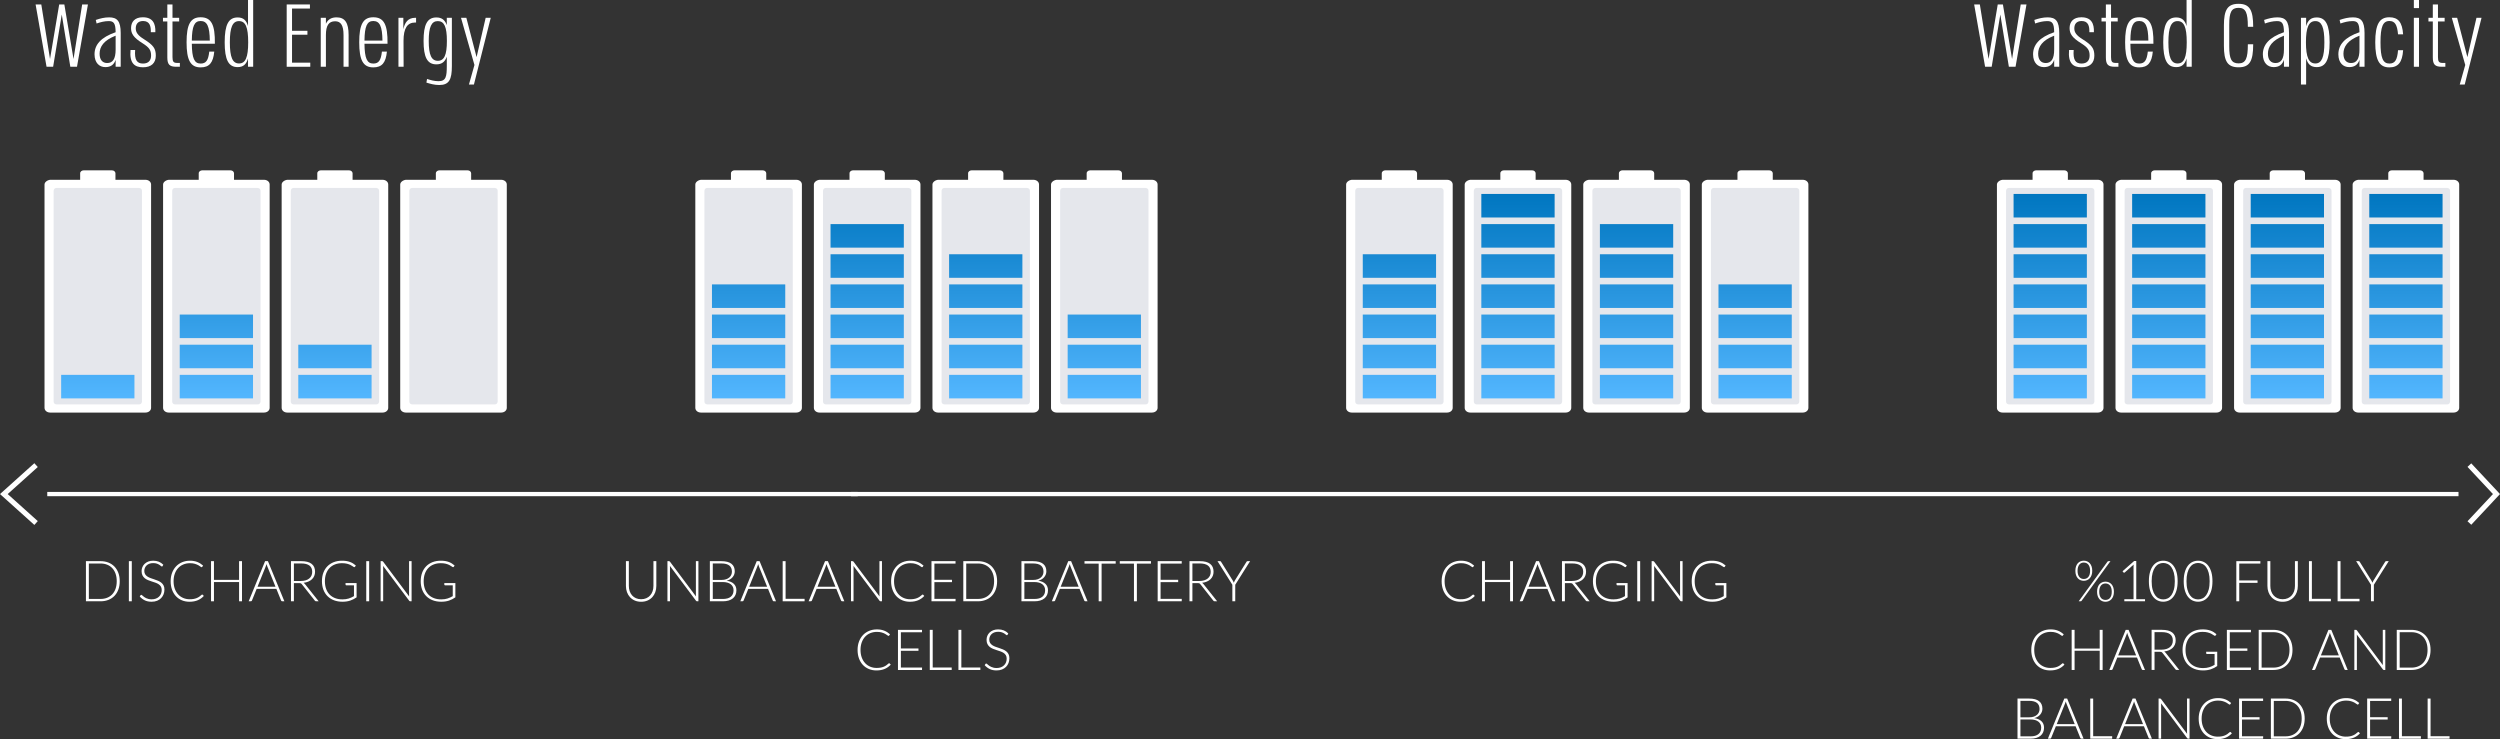 <?xml version="1.0" encoding="utf-8"?>
<!-- Generator: Adobe Illustrator 16.0.0, SVG Export Plug-In . SVG Version: 6.00 Build 0)  -->
<!DOCTYPE svg PUBLIC "-//W3C//DTD SVG 1.1//EN" "http://www.w3.org/Graphics/SVG/1.1/DTD/svg11.dtd">
<svg version="1.1" id="Layer_2" xmlns="http://www.w3.org/2000/svg" xmlns:xlink="http://www.w3.org/1999/xlink" x="0px" y="0px"
	 width="572.969px" height="169.4px" viewBox="0 0 572.969 169.4" enable-background="new 0 0 572.969 169.4" xml:space="preserve">
<rect x="0" y="0" width="572.969" height="169.4" fill="#333333" stroke="none"/>
<g>
	<g>
		<path fill="#FFFFFF" d="M182.49,41.205h-6.875v-1.489c0-0.339-0.323-0.678-0.809-0.678h-6.471c-0.404,0-0.808,0.271-0.808,0.678
			v1.489h-6.875c-0.647,0.068-1.294,0.541-1.294,1.083v51.184c0,0.609,0.566,1.083,1.294,1.083h21.838
			c0.729,0,1.295-0.474,1.295-1.083V42.288C183.785,41.679,183.219,41.205,182.49,41.205z"/>
		<path fill="#FFFFFF" d="M209.664,41.205h-6.874v-1.489c0-0.339-0.324-0.678-0.81-0.678h-6.471c-0.404,0-0.808,0.271-0.808,0.678
			v1.489h-6.876c-0.646,0.068-1.293,0.541-1.293,1.083v51.184c0,0.609,0.565,1.083,1.293,1.083h21.838
			c0.729,0,1.295-0.474,1.295-1.083V42.288C210.959,41.679,210.393,41.205,209.664,41.205z"/>
		<path fill="#FFFFFF" d="M236.839,41.205h-6.874v-1.489c0-0.339-0.324-0.678-0.81-0.678h-6.472c-0.403,0-0.808,0.271-0.808,0.678
			v1.489h-6.875c-0.647,0.068-1.294,0.541-1.294,1.083v51.184c0,0.609,0.566,1.083,1.294,1.083h21.838
			c0.728,0,1.294-0.474,1.294-1.083V42.288C238.133,41.679,237.566,41.205,236.839,41.205z"/>
		<path fill="#FFFFFF" d="M264.014,41.205h-6.875v-1.489c0-0.339-0.324-0.678-0.809-0.678h-6.472c-0.403,0-0.808,0.271-0.808,0.678
			v1.489h-6.876c-0.647,0.068-1.294,0.541-1.294,1.083v51.184c0,0.609,0.566,1.083,1.294,1.083h21.839
			c0.728,0,1.293-0.474,1.293-1.083V42.288C265.307,41.679,264.741,41.205,264.014,41.205z"/>
	</g>
	<g>
		<path fill="#FFFFFF" d="M480.804,41.205h-6.874v-1.489c0-0.339-0.324-0.678-0.81-0.678h-6.471c-0.404,0-0.809,0.271-0.809,0.678
			v1.489h-6.875c-0.647,0.068-1.294,0.541-1.294,1.083v51.184c0,0.609,0.566,1.083,1.294,1.083h21.838
			c0.729,0,1.294-0.474,1.294-1.083V42.288C482.098,41.679,481.532,41.205,480.804,41.205z"/>
		<path fill="#FFFFFF" d="M507.978,41.205h-6.874v-1.489c0-0.339-0.324-0.678-0.81-0.678h-6.471c-0.404,0-0.808,0.271-0.808,0.678
			v1.489h-6.876c-0.646,0.068-1.294,0.541-1.294,1.083v51.184c0,0.609,0.566,1.083,1.294,1.083h21.838
			c0.729,0,1.295-0.474,1.295-1.083V42.288C509.272,41.679,508.706,41.205,507.978,41.205z"/>
		<path fill="#FFFFFF" d="M535.152,41.205h-6.875v-1.489c0-0.339-0.324-0.678-0.809-0.678h-6.471c-0.404,0-0.809,0.271-0.809,0.678
			v1.489h-6.875c-0.647,0.068-1.294,0.541-1.294,1.083v51.184c0,0.609,0.565,1.083,1.294,1.083h21.838
			c0.728,0,1.294-0.474,1.294-1.083V42.288C536.446,41.679,535.88,41.205,535.152,41.205z"/>
		<path fill="#FFFFFF" d="M562.326,41.205h-6.875v-1.489c0-0.339-0.323-0.678-0.809-0.678h-6.471c-0.404,0-0.809,0.271-0.809,0.678
			v1.489h-6.875c-0.647,0.068-1.294,0.541-1.294,1.083v51.184c0,0.609,0.565,1.083,1.294,1.083h21.838
			c0.729,0,1.294-0.474,1.294-1.083V42.288C563.62,41.679,563.055,41.205,562.326,41.205z"/>
	</g>
	<g>
		<path fill="#E5E7EC" d="M479.322,43.073h-18.874c-0.688,0-0.688,0.688-0.688,0.688V92c0,0.687,0.688,0.687,0.688,0.687h18.874
			c0.687,0,0.687-0.687,0.687-0.687V43.761C480.009,43.073,479.322,43.073,479.322,43.073z"/>
		<path fill="#E5E7EC" d="M506.496,43.073h-18.874c-0.688,0-0.688,0.688-0.688,0.688V92c0,0.687,0.688,0.687,0.688,0.687h18.874
			c0.687,0,0.687-0.687,0.687-0.687V43.761C507.183,43.073,506.496,43.073,506.496,43.073z"/>
		<path fill="#E5E7EC" d="M533.67,43.073h-18.874c-0.687,0-0.687,0.688-0.687,0.688V92c0,0.687,0.687,0.687,0.687,0.687h18.874
			c0.688,0,0.688-0.687,0.688-0.687V43.761C534.357,43.073,533.67,43.073,533.67,43.073z"/>
		<path fill="#E5E7EC" d="M560.845,43.073h-18.874c-0.688,0-0.688,0.688-0.688,0.688V92c0,0.687,0.688,0.687,0.688,0.687h18.874
			c0.687,0,0.687-0.687,0.687-0.687V43.761C561.531,43.073,560.845,43.073,560.845,43.073z"/>
	</g>
	<g>
		<path fill="#FFFFFF" d="M33.334,41.205h-6.875v-1.489c0-0.339-0.324-0.678-0.809-0.678h-6.471c-0.404,0-0.808,0.271-0.808,0.678
			v1.489h-6.875c-0.647,0.068-1.294,0.541-1.294,1.083v51.184c0,0.609,0.566,1.083,1.294,1.083h21.838
			c0.728,0,1.294-0.474,1.294-1.083V42.288C34.628,41.679,34.062,41.205,33.334,41.205z"/>
		<path fill="#FFFFFF" d="M60.508,41.205h-6.875v-1.489c0-0.339-0.324-0.678-0.809-0.678h-6.471c-0.404,0-0.808,0.271-0.808,0.678
			v1.489H38.67c-0.647,0.068-1.294,0.541-1.294,1.083v51.184c0,0.609,0.566,1.083,1.294,1.083h21.838
			c0.728,0,1.294-0.474,1.294-1.083V42.288C61.802,41.679,61.236,41.205,60.508,41.205z"/>
		<path fill="#FFFFFF" d="M87.682,41.205h-6.875v-1.489c0-0.339-0.324-0.678-0.809-0.678h-6.471c-0.404,0-0.808,0.271-0.808,0.678
			v1.489h-6.875c-0.647,0.068-1.294,0.541-1.294,1.083v51.184c0,0.609,0.566,1.083,1.294,1.083h21.838
			c0.728,0,1.294-0.474,1.294-1.083V42.288C88.976,41.679,88.41,41.205,87.682,41.205z"/>
		<path fill="#FFFFFF" d="M114.856,41.205h-6.875v-1.489c0-0.339-0.324-0.678-0.809-0.678h-6.471c-0.404,0-0.808,0.271-0.808,0.678
			v1.489h-6.875c-0.647,0.068-1.294,0.541-1.294,1.083v51.184c0,0.609,0.566,1.083,1.294,1.083h21.838
			c0.728,0,1.294-0.474,1.294-1.083V42.288C116.15,41.679,115.584,41.205,114.856,41.205z"/>
	</g>
	<g>
		<path fill="#E5E7EC" d="M31.852,43.073H12.978c-0.687,0-0.687,0.688-0.687,0.688V92c0,0.687,0.687,0.687,0.687,0.687h18.874
			c0.687,0,0.687-0.687,0.687-0.687V43.761C32.539,43.073,31.852,43.073,31.852,43.073z"/>
		<path fill="#E5E7EC" d="M59.026,43.073H40.152c-0.687,0-0.687,0.688-0.687,0.688V92c0,0.687,0.687,0.687,0.687,0.687h18.874
			c0.687,0,0.687-0.687,0.687-0.687V43.761C59.713,43.073,59.026,43.073,59.026,43.073z"/>
		<path fill="#E5E7EC" d="M86.2,43.073H67.326c-0.687,0-0.687,0.688-0.687,0.688V92c0,0.687,0.687,0.687,0.687,0.687H86.2
			c0.687,0,0.687-0.687,0.687-0.687V43.761C86.887,43.073,86.2,43.073,86.2,43.073z"/>
		<path fill="#E5E7EC" d="M113.375,43.073H94.5c-0.687,0-0.687,0.688-0.687,0.688V92c0,0.687,0.687,0.687,0.687,0.687h18.874
			c0.687,0,0.687-0.687,0.687-0.687V43.761C114.062,43.073,113.375,43.073,113.375,43.073z"/>
	</g>
	<g>
		<path fill="#E5E7EC" d="M181.008,43.073h-18.874c-0.687,0-0.687,0.688-0.687,0.688V92c0,0.687,0.687,0.687,0.687,0.687h18.874
			c0.688,0,0.688-0.687,0.688-0.687V43.761C181.695,43.073,181.008,43.073,181.008,43.073z"/>
		<path fill="#E5E7EC" d="M208.183,43.073h-18.874c-0.688,0-0.688,0.688-0.688,0.688V92c0,0.687,0.688,0.687,0.688,0.687h18.874
			c0.687,0,0.687-0.687,0.687-0.687V43.761C208.869,43.073,208.183,43.073,208.183,43.073z"/>
		<path fill="#E5E7EC" d="M235.357,43.073h-18.875c-0.687,0-0.687,0.688-0.687,0.688V92c0,0.687,0.687,0.687,0.687,0.687h18.875
			c0.687,0,0.687-0.687,0.687-0.687V43.761C236.044,43.073,235.357,43.073,235.357,43.073z"/>
		<path fill="#E5E7EC" d="M262.531,43.073h-18.875c-0.687,0-0.687,0.688-0.687,0.688V92c0,0.687,0.687,0.687,0.687,0.687h18.875
			c0.687,0,0.687-0.687,0.687-0.687V43.761C263.218,43.073,262.531,43.073,262.531,43.073z"/>
	</g>
	<g>
		<path fill="#FFFFFF" d="M331.646,41.205h-6.874v-1.489c0-0.339-0.323-0.678-0.81-0.678h-6.471c-0.404,0-0.808,0.271-0.808,0.678
			v1.489h-6.876c-0.646,0.068-1.293,0.541-1.293,1.083v51.184c0,0.609,0.565,1.083,1.293,1.083h21.838
			c0.729,0,1.295-0.474,1.295-1.083V42.288C332.941,41.679,332.375,41.205,331.646,41.205z"/>
		<path fill="#FFFFFF" d="M358.821,41.205h-6.874v-1.489c0-0.339-0.324-0.678-0.81-0.678h-6.471c-0.404,0-0.808,0.271-0.808,0.678
			v1.489h-6.876c-0.647,0.068-1.294,0.541-1.294,1.083v51.184c0,0.609,0.566,1.083,1.294,1.083h21.838
			c0.728,0,1.294-0.474,1.294-1.083V42.288C360.115,41.679,359.549,41.205,358.821,41.205z"/>
		<path fill="#FFFFFF" d="M385.996,41.205h-6.875v-1.489c0-0.339-0.324-0.678-0.809-0.678h-6.472c-0.403,0-0.808,0.271-0.808,0.678
			v1.489h-6.876c-0.647,0.068-1.294,0.541-1.294,1.083v51.184c0,0.609,0.566,1.083,1.294,1.083h21.839
			c0.728,0,1.293-0.474,1.293-1.083V42.288C387.289,41.679,386.724,41.205,385.996,41.205z"/>
		<path fill="#FFFFFF" d="M413.17,41.205h-6.875v-1.489c0-0.339-0.324-0.678-0.809-0.678h-6.471c-0.404,0-0.809,0.271-0.809,0.678
			v1.489h-6.875c-0.647,0.068-1.295,0.541-1.295,1.083v51.184c0,0.609,0.566,1.083,1.295,1.083h21.838
			c0.728,0,1.293-0.474,1.293-1.083V42.288C414.463,41.679,413.897,41.205,413.17,41.205z"/>
	</g>
	<g>
		<path fill="#E5E7EC" d="M330.165,43.073h-18.874c-0.688,0-0.688,0.688-0.688,0.688V92c0,0.687,0.688,0.687,0.688,0.687h18.874
			c0.687,0,0.687-0.687,0.687-0.687V43.761C330.852,43.073,330.165,43.073,330.165,43.073z"/>
		<path fill="#E5E7EC" d="M357.34,43.073h-18.875c-0.687,0-0.687,0.688-0.687,0.688V92c0,0.687,0.687,0.687,0.687,0.687h18.875
			c0.687,0,0.687-0.687,0.687-0.687V43.761C358.026,43.073,357.34,43.073,357.34,43.073z"/>
		<path fill="#E5E7EC" d="M384.514,43.073H365.64c-0.687,0-0.687,0.688-0.687,0.688V92c0,0.687,0.687,0.687,0.687,0.687h18.874
			c0.688,0,0.688-0.687,0.688-0.687V43.761C385.201,43.073,384.514,43.073,384.514,43.073z"/>
		<path fill="#E5E7EC" d="M411.688,43.073h-18.874c-0.687,0-0.687,0.688-0.687,0.688V92c0,0.687,0.687,0.687,0.687,0.687h18.874
			c0.688,0,0.688-0.687,0.688-0.687V43.761C412.375,43.073,411.688,43.073,411.688,43.073z"/>
	</g>
	<g>
		<polygon fill="#FFFFFF" points="16.85,13.526 14.749,1.021 13.565,1.021 11.464,13.526 9.465,1.021 8.159,1.021 10.668,15.301 
			12.178,15.301 14.157,3.325 16.116,15.301 17.646,15.301 20.155,1.021 18.829,1.021 		"/>
		<path fill="#FFFFFF" d="M25.012,3.979c-1.061,0-2.04,0.244-3.06,0.592l0.184,0.815c0.958-0.326,1.754-0.53,2.733-0.551
			c1.204-0.021,1.612,0.51,1.632,2.55c-3.366,1.163-4.855,2.856-4.835,5.101c0.021,1.938,1.102,2.897,2.489,2.897
			c1.245,0,2-0.592,2.346-1.673v1.591h1.163V7.568C27.664,4.814,26.827,3.979,25.012,3.979z M26.501,11.343
			c0,2.203-0.673,3.102-1.938,3.102c-1,0-1.734-0.653-1.734-2.143c0-1.591,0.938-3.061,3.672-4.121V11.343z"/>
		<path fill="#FFFFFF" d="M33.012,8.997c-1.387-0.857-1.897-1.551-1.897-2.489c0-0.897,0.429-1.693,1.673-1.693
			c1.571,0,1.816,1.245,1.775,2.57h1.041c0.082-1.999-0.592-3.427-2.876-3.427c-1.856,0-2.693,1.061-2.693,2.488
			c0,1.266,0.571,2.184,2.611,3.448c1.591,1,1.958,1.611,1.979,2.795c0.02,1.122-0.571,1.877-1.857,1.877
			c-1.367,0-1.979-0.837-1.795-3.101h-1.061c-0.265,3.019,0.918,3.957,2.856,3.957c1.938,0,2.938-0.999,2.938-2.672
			C35.705,11.118,35.174,10.363,33.012,8.997z"/>
		<path fill="#FFFFFF" d="M39.532,13.098V4.917h1.53V4.08h-1.53v-3.06h-1.183v3.06h-1v0.837h1v8.262c0,1.633,0.53,2.122,2.06,2.122
			h0.816v-0.877h-0.612C39.776,14.424,39.532,14.138,39.532,13.098z"/>
		<path fill="#FFFFFF" d="M45.983,3.958c-2.326,0-3.223,1.632-3.223,5.732s0.897,5.753,3.223,5.753c2,0,2.876-1.081,3.122-3.61
			h-1.143c-0.225,1.999-0.734,2.733-1.979,2.733c-1.448,0-1.979-1.204-2.02-4.55h5.284C49.309,5.651,48.432,3.958,45.983,3.958z
			 M43.964,9.303c0.041-3.305,0.591-4.488,2.02-4.488c1.469,0,2.061,1.204,2.102,4.488H43.964z"/>
		<path fill="#FFFFFF" d="M56.84,5.978c-0.367-1.306-1.061-1.979-2.366-1.979c-2.102,0-2.979,1.652-2.979,5.691
			s0.877,5.692,2.979,5.692c1.306,0,1.999-0.674,2.366-1.979v1.897h1.184V0H56.84V5.978z M54.78,14.546
			c-1.469,0-2.101-1.407-2.101-4.855c0-3.447,0.632-4.855,2.101-4.855c1.489,0,2.102,1.408,2.102,4.855
			C56.881,13.139,56.269,14.546,54.78,14.546z"/>
		<polygon fill="#FFFFFF" points="66.929,7.956 70.458,7.956 70.458,7.059 66.929,7.059 66.929,1.959 71.03,1.959 71.03,1.021 
			65.705,1.021 65.705,15.301 71.111,15.301 71.111,14.362 66.929,14.362 		"/>
		<path fill="#FFFFFF" d="M77.143,3.979c-1.163,0-1.979,0.448-2.448,1.469V4.08h-1.183v11.221h1.183V8.038
			c0-2.203,0.653-3.162,2.122-3.162c1.306,0,1.917,0.959,1.917,3.162v7.263h1.163V8.018C79.897,5.223,79.061,3.979,77.143,3.979z"/>
		<path fill="#FFFFFF" d="M85.552,3.958c-2.326,0-3.223,1.632-3.223,5.732s0.897,5.753,3.223,5.753c2,0,2.876-1.081,3.122-3.61
			h-1.143c-0.225,1.999-0.734,2.733-1.979,2.733c-1.448,0-1.979-1.204-2.02-4.55h5.284C88.877,5.651,88,3.958,85.552,3.958z
			 M83.533,9.303c0.041-3.305,0.591-4.488,2.02-4.488c1.469,0,2.061,1.204,2.101,4.488H83.533z"/>
		<path fill="#FFFFFF" d="M92.441,6.691V4.08h-1.122v11.221h1.183l-0.02-5.957c0-2.877,0.877-4.183,2.672-4.183h0.204V4.08h-0.204
			C93.502,4.08,92.768,5.161,92.441,6.691z"/>
		<path fill="#FFFFFF" d="M102.401,5.753c-0.428-1.203-1.183-1.754-2.387-1.754c-2.143,0-2.938,1.713-2.938,5.365
			c0,3.672,0.795,5.386,2.938,5.386c1.204,0,1.958-0.551,2.387-1.755v2.061c0,2.51-0.184,3.55-1.897,3.55
			c-1.02,0-1.836-0.265-2.632-0.51l-0.143,0.837c0.857,0.265,1.836,0.551,2.938,0.551c2.264,0,2.896-1.245,2.896-4.325V4.08h-1.163
			V5.753z M100.341,13.934c-1.448,0-2.081-1.326-2.081-4.549c0-3.224,0.633-4.55,2.081-4.55c1.469,0,2.081,1.326,2.081,4.55
			C102.422,12.607,101.81,13.934,100.341,13.934z"/>
		<polygon fill="#FFFFFF" points="109.228,13.098 106.882,4.08 105.658,4.08 108.738,14.893 107.474,19.381 108.616,19.381 
			112.472,4.08 111.309,4.08 		"/>
		<polygon fill="#FFFFFF" points="461.142,13.526 459.041,1.021 457.857,1.021 455.756,13.526 453.757,1.021 452.451,1.021 
			454.96,15.301 456.47,15.301 458.449,3.325 460.407,15.301 461.938,15.301 464.447,1.021 463.121,1.021 		"/>
		<path fill="#FFFFFF" d="M469.303,3.979c-1.061,0-2.04,0.244-3.06,0.592l0.184,0.815c0.959-0.326,1.754-0.53,2.733-0.551
			c1.204-0.021,1.612,0.51,1.632,2.55c-3.366,1.163-4.855,2.856-4.835,5.101c0.021,1.938,1.102,2.897,2.489,2.897
			c1.244,0,1.999-0.592,2.346-1.673v1.591h1.163V7.568C471.955,4.814,471.119,3.979,469.303,3.979z M470.792,11.343
			c0,2.203-0.673,3.102-1.938,3.102c-1,0-1.734-0.653-1.734-2.143c0-1.591,0.938-3.061,3.672-4.121V11.343z"/>
		<path fill="#FFFFFF" d="M477.303,8.997c-1.387-0.857-1.896-1.551-1.896-2.489c0-0.897,0.428-1.693,1.673-1.693
			c1.57,0,1.815,1.245,1.774,2.57h1.041c0.081-1.999-0.592-3.427-2.877-3.427c-1.856,0-2.693,1.061-2.693,2.488
			c0,1.266,0.571,2.184,2.611,3.448c1.592,1,1.959,1.611,1.979,2.795c0.021,1.122-0.571,1.877-1.856,1.877
			c-1.367,0-1.979-0.837-1.796-3.101h-1.061c-0.266,3.019,0.918,3.957,2.856,3.957c1.938,0,2.938-0.999,2.938-2.672
			C479.996,11.118,479.466,10.363,477.303,8.997z"/>
		<path fill="#FFFFFF" d="M483.823,13.098V4.917h1.53V4.08h-1.53v-3.06h-1.183v3.06h-1v0.837h1v8.262
			c0,1.633,0.53,2.122,2.061,2.122h0.815v-0.877h-0.611C484.068,14.424,483.823,14.138,483.823,13.098z"/>
		<path fill="#FFFFFF" d="M490.275,3.958c-2.326,0-3.224,1.632-3.224,5.732s0.897,5.753,3.224,5.753c1.999,0,2.877-1.081,3.121-3.61
			h-1.143c-0.224,1.999-0.734,2.733-1.979,2.733c-1.448,0-1.979-1.204-2.02-4.55h5.284C493.601,5.651,492.724,3.958,490.275,3.958z
			 M488.256,9.303c0.041-3.305,0.592-4.488,2.02-4.488c1.469,0,2.061,1.204,2.102,4.488H488.256z"/>
		<path fill="#FFFFFF" d="M501.133,5.978c-0.367-1.306-1.062-1.979-2.367-1.979c-2.101,0-2.979,1.652-2.979,5.691
			s0.878,5.692,2.979,5.692c1.306,0,2-0.674,2.367-1.979v1.897h1.183V0h-1.183V5.978z M499.072,14.546
			c-1.469,0-2.102-1.407-2.102-4.855c0-3.447,0.633-4.855,2.102-4.855c1.489,0,2.101,1.408,2.101,4.855
			C501.173,13.139,500.562,14.546,499.072,14.546z"/>
		<path fill="#FFFFFF" d="M513.058,1.795c1.652,0,2.122,1.143,2.122,4.346h1.224c0-3.855-0.816-5.264-3.346-5.264
			s-3.366,1.367-3.366,4.938v4.672c0,3.57,0.837,4.937,3.366,4.937s3.346-1.387,3.346-5.283h-1.224c0,3.223-0.47,4.386-2.122,4.386
			c-1.673,0-2.142-1.061-2.142-3.896V5.672C510.916,2.836,511.385,1.795,513.058,1.795z"/>
		<path fill="#FFFFFF" d="M521.964,3.979c-1.061,0-2.04,0.244-3.06,0.592l0.184,0.815c0.959-0.326,1.754-0.53,2.733-0.551
			c1.204-0.021,1.612,0.51,1.632,2.55c-3.365,1.163-4.855,2.856-4.835,5.101c0.021,1.938,1.102,2.897,2.489,2.897
			c1.244,0,1.999-0.592,2.346-1.673v1.591h1.163V7.568C524.616,4.814,523.78,3.979,521.964,3.979z M523.453,11.343
			c0,2.203-0.673,3.102-1.938,3.102c-1,0-1.734-0.653-1.734-2.143c0-1.591,0.938-3.061,3.672-4.121V11.343z"/>
		<path fill="#FFFFFF" d="M530.962,3.999c-1.306,0-2.04,0.632-2.428,2.02V4.08h-1.183v15.301h1.183v-6.019
			c0.388,1.388,1.122,2.021,2.428,2.021c2.081,0,2.958-1.714,2.958-5.692S533.043,3.999,530.962,3.999z M530.656,14.546
			c-1.51,0-2.163-1.428-2.163-4.855s0.653-4.855,2.163-4.855c1.448,0,2.061,1.428,2.061,4.855S532.104,14.546,530.656,14.546z"/>
		<path fill="#FFFFFF" d="M539.271,3.979c-1.061,0-2.04,0.244-3.06,0.592l0.184,0.815c0.959-0.326,1.754-0.53,2.733-0.551
			c1.204-0.021,1.612,0.51,1.632,2.55c-3.365,1.163-4.855,2.856-4.835,5.101c0.021,1.938,1.102,2.897,2.489,2.897
			c1.244,0,1.999-0.592,2.346-1.673v1.591h1.163V7.568C541.923,4.814,541.087,3.979,539.271,3.979z M540.76,11.343
			c0,2.203-0.673,3.102-1.938,3.102c-1,0-1.734-0.653-1.734-2.143c0-1.591,0.938-3.061,3.672-4.121V11.343z"/>
		<path fill="#FFFFFF" d="M547.622,4.814c1.244,0,1.774,0.816,1.979,3.061h1.163c-0.184-2.795-1.143-3.917-3.162-3.917
			c-2.285,0-3.224,1.632-3.224,5.732s0.938,5.753,3.224,5.753c2.02,0,2.979-1.143,3.162-3.938h-1.163
			c-0.184,2.265-0.714,3.061-1.979,3.061c-1.489,0-2.04-1.285-2.04-4.876C545.582,6.12,546.133,4.814,547.622,4.814z"/>
		<rect x="553.224" y="4.08" fill="#FFFFFF" width="1.183" height="11.221"/>
		<rect x="553.224" fill="#FFFFFF" width="1.183" height="1.856"/>
		<path fill="#FFFFFF" d="M558.752,13.098V4.917h1.53V4.08h-1.53v-3.06h-1.183v3.06h-1v0.837h1v8.262
			c0,1.633,0.53,2.122,2.061,2.122h0.815v-0.877h-0.611C558.997,14.424,558.752,14.138,558.752,13.098z"/>
		<polygon fill="#FFFFFF" points="567.576,4.08 565.495,13.098 563.148,4.08 561.925,4.08 565.006,14.893 563.74,19.381 
			564.883,19.381 568.738,4.08 		"/>
	</g>
	<line fill="none" stroke="#FFFFFF" stroke-width="0.979" x1="195.041" y1="113.233" x2="563.459" y2="113.233"/>
	<polyline fill="none" stroke="#FFFFFF" stroke-width="1.179" points="565.951,119.868 572.161,113.232 565.951,106.598 	"/>
	<line fill="none" stroke="#FFFFFF" stroke-width="0.979" x1="10.832" y1="113.233" x2="196.593" y2="113.233"/>
	<g>
		<polyline fill="none" stroke="#FFFFFF" stroke-width="1.179" points="8.265,119.868 0.882,113.232 8.265,106.598 		"/>
	</g>
	<g>
		<path fill="#FFFFFF" d="M26.227,129.845c-0.386-0.398-0.848-0.704-1.388-0.916s-1.134-0.318-1.784-0.318h-3.361v9.197h3.361
			c0.65,0,1.245-0.106,1.784-0.318c0.54-0.213,1.002-0.518,1.388-0.917c0.386-0.398,0.685-0.882,0.897-1.449
			s0.318-1.207,0.318-1.917c0-0.707-0.106-1.344-0.318-1.911C26.911,130.727,26.612,130.244,26.227,129.845z M26.486,134.928
			c-0.178,0.503-0.429,0.928-0.754,1.274s-0.715,0.611-1.17,0.793s-0.958,0.273-1.508,0.273h-2.691v-8.119h2.691
			c0.55,0,1.053,0.091,1.508,0.273c0.455,0.182,0.845,0.446,1.17,0.793s0.576,0.771,0.754,1.273
			c0.178,0.503,0.267,1.075,0.267,1.717C26.753,133.852,26.664,134.426,26.486,134.928z"/>
		<rect x="29.535" y="128.61" fill="#FFFFFF" width="0.669" height="9.197"/>
		<path fill="#FFFFFF" d="M36.964,133.537c-0.217-0.173-0.463-0.317-0.738-0.433c-0.275-0.114-0.558-0.22-0.848-0.314
			c-0.291-0.096-0.573-0.192-0.848-0.29c-0.275-0.097-0.521-0.218-0.738-0.36c-0.217-0.143-0.391-0.316-0.523-0.521
			c-0.132-0.203-0.198-0.461-0.198-0.773c0-0.238,0.044-0.466,0.133-0.682c0.089-0.217,0.219-0.407,0.39-0.572
			c0.171-0.165,0.383-0.295,0.637-0.391c0.253-0.095,0.547-0.143,0.881-0.143c0.333,0,0.614,0.041,0.842,0.123
			c0.228,0.083,0.417,0.173,0.569,0.271c0.151,0.098,0.271,0.187,0.36,0.267s0.162,0.12,0.218,0.12c0.074,0,0.13-0.037,0.169-0.11
			l0.156-0.3c-0.312-0.312-0.658-0.543-1.037-0.695c-0.379-0.151-0.807-0.228-1.284-0.228c-0.425,0-0.803,0.066-1.134,0.198
			c-0.332,0.133-0.61,0.308-0.835,0.526c-0.225,0.22-0.396,0.472-0.514,0.758c-0.117,0.286-0.175,0.583-0.175,0.891
			c0,0.395,0.066,0.723,0.198,0.984c0.132,0.263,0.307,0.481,0.523,0.656c0.216,0.176,0.462,0.32,0.738,0.433
			c0.275,0.112,0.558,0.215,0.848,0.306c0.29,0.091,0.573,0.184,0.848,0.279c0.275,0.096,0.521,0.214,0.738,0.354
			s0.391,0.316,0.523,0.526c0.132,0.21,0.198,0.478,0.198,0.803c0,0.299-0.052,0.579-0.156,0.842
			c-0.104,0.262-0.254,0.488-0.452,0.679c-0.197,0.191-0.439,0.342-0.725,0.452c-0.286,0.11-0.611,0.166-0.975,0.166
			c-0.265,0-0.5-0.026-0.708-0.078s-0.392-0.116-0.553-0.191c-0.16-0.076-0.301-0.158-0.422-0.247
			c-0.122-0.089-0.226-0.172-0.312-0.247c-0.087-0.076-0.16-0.14-0.221-0.192c-0.061-0.052-0.11-0.078-0.149-0.078
			c-0.069,0-0.13,0.033-0.182,0.098l-0.182,0.286c0.329,0.373,0.713,0.666,1.15,0.881s0.96,0.321,1.566,0.321
			c0.468,0,0.884-0.072,1.248-0.217c0.364-0.146,0.672-0.344,0.923-0.596c0.251-0.251,0.443-0.547,0.576-0.887
			c0.132-0.34,0.198-0.703,0.198-1.089c0-0.377-0.066-0.692-0.198-0.945C37.355,133.924,37.181,133.711,36.964,133.537z"/>
		<path fill="#FFFFFF" d="M46.344,136.261c-0.022,0-0.043,0.005-0.065,0.017c-0.022,0.011-0.043,0.024-0.065,0.042
			c-0.182,0.169-0.367,0.316-0.553,0.441c-0.187,0.126-0.388,0.232-0.604,0.319c-0.217,0.086-0.454,0.151-0.712,0.194
			c-0.258,0.044-0.551,0.065-0.88,0.065c-0.52,0-1.004-0.095-1.453-0.283c-0.448-0.188-0.837-0.459-1.167-0.812
			c-0.33-0.353-0.588-0.785-0.777-1.297c-0.188-0.511-0.283-1.092-0.283-1.741c0-0.638,0.093-1.212,0.279-1.723
			c0.187-0.512,0.445-0.945,0.777-1.3c0.332-0.355,0.728-0.629,1.189-0.819s0.97-0.286,1.524-0.286c0.433,0,0.805,0.048,1.115,0.143
			c0.31,0.096,0.569,0.201,0.777,0.315c0.208,0.115,0.37,0.221,0.487,0.315c0.117,0.096,0.202,0.143,0.253,0.143
			c0.074,0,0.128-0.025,0.163-0.077l0.202-0.293c-0.399-0.355-0.841-0.631-1.326-0.825c-0.485-0.195-1.042-0.293-1.67-0.293
			c-0.659,0-1.261,0.114-1.807,0.342s-1.014,0.548-1.404,0.962s-0.693,0.909-0.91,1.485s-0.325,1.213-0.325,1.911
			c0,0.71,0.105,1.355,0.315,1.937s0.506,1.076,0.887,1.485s0.837,0.726,1.368,0.949c0.531,0.223,1.115,0.334,1.752,0.334
			c0.381,0,0.731-0.031,1.05-0.094s0.611-0.151,0.877-0.267c0.267-0.114,0.511-0.253,0.734-0.416
			c0.223-0.162,0.43-0.346,0.621-0.549l-0.26-0.28C46.424,136.275,46.387,136.261,46.344,136.261z"/>
		<polygon fill="#FFFFFF" points="54.794,132.9 49.035,132.9 49.035,128.61 48.365,128.61 48.365,137.808 49.035,137.808 
			49.035,133.4 54.794,133.4 54.794,137.808 55.463,137.808 55.463,128.61 54.794,128.61 		"/>
		<path fill="#FFFFFF" d="M60.754,128.61l-3.764,9.197h0.507c0.061,0,0.113-0.018,0.156-0.052c0.043-0.035,0.074-0.076,0.091-0.124
			l1.079-2.671h4.518l1.079,2.671c0.021,0.053,0.052,0.095,0.091,0.127s0.089,0.049,0.149,0.049h0.514l-3.764-9.197H60.754z
			 M59.025,134.467l1.872-4.642c0.035-0.077,0.067-0.163,0.097-0.256c0.03-0.094,0.059-0.192,0.084-0.296
			c0.061,0.212,0.124,0.395,0.188,0.546l1.872,4.647H59.025z"/>
		<path fill="#FFFFFF" d="M69.587,133.569c0.403-0.047,0.766-0.141,1.089-0.279s0.598-0.317,0.826-0.536s0.402-0.474,0.523-0.764
			c0.122-0.29,0.182-0.611,0.182-0.962c0-0.793-0.263-1.395-0.79-1.804c-0.527-0.41-1.319-0.614-2.376-0.614h-2.353v9.197h0.669
			v-4.16h1.203c0.091,0,0.168,0.005,0.231,0.013c0.062,0.009,0.117,0.023,0.162,0.043c0.046,0.02,0.087,0.046,0.124,0.081
			c0.037,0.035,0.073,0.076,0.107,0.123l2.951,3.731c0.043,0.065,0.09,0.109,0.14,0.133c0.05,0.024,0.111,0.036,0.185,0.036h0.572
			l-3.166-3.978C69.785,133.722,69.691,133.635,69.587,133.569z M68.951,133.153h-1.593v-4.017h1.684
			c0.819,0,1.442,0.158,1.869,0.475s0.641,0.802,0.641,1.456c0,0.32-0.059,0.608-0.176,0.864c-0.117,0.256-0.287,0.475-0.51,0.656
			c-0.223,0.183-0.496,0.322-0.819,0.42C69.723,133.104,69.358,133.153,68.951,133.153z"/>
		<path fill="#FFFFFF" d="M79.194,133.999c0,0.039,0.016,0.073,0.049,0.104c0.032,0.03,0.072,0.046,0.12,0.046h1.762v2.477
			c-0.204,0.116-0.404,0.222-0.602,0.314c-0.197,0.094-0.401,0.172-0.611,0.234s-0.431,0.111-0.663,0.146
			c-0.232,0.034-0.484,0.052-0.757,0.052c-0.624,0-1.185-0.096-1.683-0.286c-0.499-0.19-0.922-0.466-1.271-0.825
			s-0.615-0.798-0.799-1.313c-0.185-0.516-0.276-1.096-0.276-1.741c0-0.638,0.092-1.212,0.276-1.723
			c0.184-0.512,0.446-0.945,0.786-1.3c0.34-0.355,0.752-0.629,1.235-0.819c0.483-0.19,1.023-0.286,1.622-0.286
			c0.451,0,0.833,0.041,1.147,0.123c0.314,0.083,0.577,0.176,0.79,0.28c0.212,0.104,0.379,0.203,0.5,0.299
			c0.121,0.095,0.214,0.156,0.28,0.182c0.121,0.057,0.212,0.032,0.273-0.071l0.182-0.286c-0.204-0.178-0.416-0.335-0.637-0.471
			c-0.221-0.137-0.459-0.252-0.715-0.345c-0.255-0.094-0.532-0.164-0.829-0.212c-0.297-0.047-0.621-0.071-0.972-0.071
			c-0.711,0-1.35,0.112-1.917,0.335c-0.568,0.224-1.052,0.539-1.453,0.949c-0.401,0.409-0.708,0.903-0.923,1.481
			c-0.214,0.579-0.321,1.224-0.321,1.935c0,0.71,0.109,1.355,0.328,1.937s0.533,1.076,0.942,1.485s0.904,0.726,1.485,0.949
			c0.581,0.223,1.235,0.334,1.963,0.334c0.65,0,1.235-0.086,1.755-0.26c0.52-0.173,1.01-0.422,1.469-0.747v-3.27h-2.535V133.999z"/>
		<rect x="83.939" y="128.61" fill="#FFFFFF" width="0.669" height="9.197"/>
		<path fill="#FFFFFF" d="M93.754,136.325c0,0.117,0.006,0.241,0.02,0.371l-5.96-7.963c-0.039-0.052-0.075-0.085-0.107-0.101
			c-0.032-0.015-0.079-0.022-0.14-0.022h-0.332v9.197h0.585v-7.741c0-0.117-0.006-0.241-0.02-0.371l5.974,7.982
			c0.035,0.048,0.07,0.081,0.107,0.101c0.037,0.02,0.083,0.029,0.14,0.029h0.312v-9.197h-0.579V136.325z"/>
		<path fill="#FFFFFF" d="M101.833,133.999c0,0.039,0.016,0.073,0.049,0.104c0.032,0.03,0.072,0.046,0.12,0.046h1.762v2.477
			c-0.204,0.116-0.404,0.222-0.602,0.314c-0.197,0.094-0.401,0.172-0.611,0.234s-0.431,0.111-0.663,0.146
			c-0.232,0.034-0.484,0.052-0.757,0.052c-0.624,0-1.185-0.096-1.683-0.286c-0.499-0.19-0.922-0.466-1.271-0.825
			s-0.615-0.798-0.799-1.313c-0.185-0.516-0.276-1.096-0.276-1.741c0-0.638,0.092-1.212,0.276-1.723
			c0.184-0.512,0.446-0.945,0.786-1.3c0.34-0.355,0.752-0.629,1.235-0.819c0.483-0.19,1.023-0.286,1.622-0.286
			c0.451,0,0.833,0.041,1.147,0.123c0.314,0.083,0.577,0.176,0.79,0.28c0.212,0.104,0.379,0.203,0.5,0.299
			c0.121,0.095,0.214,0.156,0.28,0.182c0.121,0.057,0.212,0.032,0.273-0.071l0.182-0.286c-0.204-0.178-0.416-0.335-0.637-0.471
			c-0.221-0.137-0.459-0.252-0.715-0.345c-0.255-0.094-0.532-0.164-0.829-0.212c-0.297-0.047-0.621-0.071-0.972-0.071
			c-0.711,0-1.35,0.112-1.917,0.335c-0.568,0.224-1.052,0.539-1.453,0.949c-0.401,0.409-0.708,0.903-0.923,1.481
			c-0.214,0.579-0.321,1.224-0.321,1.935c0,0.71,0.109,1.355,0.328,1.937s0.533,1.076,0.942,1.485s0.904,0.726,1.485,0.949
			c0.581,0.223,1.235,0.334,1.963,0.334c0.65,0,1.235-0.086,1.755-0.26c0.52-0.173,1.01-0.422,1.469-0.747v-3.27h-2.535V133.999z"/>
		<path fill="#FFFFFF" d="M337.642,136.261c-0.022,0-0.044,0.005-0.065,0.017c-0.021,0.011-0.043,0.024-0.064,0.042
			c-0.182,0.169-0.367,0.316-0.553,0.441c-0.187,0.126-0.388,0.232-0.604,0.319c-0.217,0.086-0.454,0.151-0.712,0.194
			c-0.258,0.044-0.551,0.065-0.881,0.065c-0.52,0-1.004-0.095-1.453-0.283c-0.447-0.188-0.837-0.459-1.166-0.812
			c-0.33-0.353-0.588-0.785-0.777-1.297c-0.188-0.511-0.282-1.092-0.282-1.741c0-0.638,0.093-1.212,0.279-1.723
			c0.187-0.512,0.445-0.945,0.776-1.3c0.332-0.355,0.729-0.629,1.189-0.819c0.462-0.19,0.971-0.286,1.525-0.286
			c0.433,0,0.805,0.048,1.114,0.143c0.31,0.096,0.569,0.201,0.776,0.315c0.209,0.115,0.371,0.221,0.488,0.315
			c0.117,0.096,0.201,0.143,0.253,0.143c0.073,0,0.128-0.025,0.163-0.077l0.201-0.293c-0.398-0.355-0.841-0.631-1.326-0.825
			c-0.485-0.195-1.042-0.293-1.67-0.293c-0.659,0-1.262,0.114-1.808,0.342s-1.014,0.548-1.403,0.962
			c-0.391,0.414-0.693,0.909-0.91,1.485s-0.325,1.213-0.325,1.911c0,0.71,0.104,1.355,0.315,1.937
			c0.209,0.581,0.506,1.076,0.887,1.485s0.838,0.726,1.368,0.949c0.53,0.223,1.114,0.334,1.752,0.334
			c0.382,0,0.731-0.031,1.05-0.094s0.611-0.151,0.877-0.267c0.268-0.114,0.512-0.253,0.734-0.416
			c0.224-0.162,0.431-0.346,0.621-0.549l-0.26-0.28C337.722,136.275,337.685,136.261,337.642,136.261z"/>
		<polygon fill="#FFFFFF" points="346.092,132.9 340.332,132.9 340.332,128.61 339.662,128.61 339.662,137.808 340.332,137.808 
			340.332,133.4 346.092,133.4 346.092,137.808 346.761,137.808 346.761,128.61 346.092,128.61 		"/>
		<path fill="#FFFFFF" d="M352.052,128.61l-3.764,9.197h0.507c0.061,0,0.113-0.018,0.156-0.052c0.043-0.035,0.074-0.076,0.091-0.124
			l1.079-2.671h4.518l1.079,2.671c0.021,0.053,0.052,0.095,0.091,0.127s0.089,0.049,0.149,0.049h0.514l-3.764-9.197H352.052z
			 M350.322,134.467l1.873-4.642c0.034-0.077,0.066-0.163,0.097-0.256c0.03-0.094,0.059-0.192,0.085-0.296
			c0.061,0.212,0.123,0.395,0.188,0.546l1.873,4.647H350.322z"/>
		<path fill="#FFFFFF" d="M360.885,133.569c0.403-0.047,0.766-0.141,1.089-0.279s0.599-0.317,0.825-0.536
			c0.229-0.219,0.402-0.474,0.523-0.764s0.182-0.611,0.182-0.962c0-0.793-0.263-1.395-0.789-1.804
			c-0.527-0.41-1.318-0.614-2.376-0.614h-2.353v9.197h0.669v-4.16h1.202c0.092,0,0.168,0.005,0.231,0.013
			c0.062,0.009,0.116,0.023,0.162,0.043s0.087,0.046,0.124,0.081s0.072,0.076,0.107,0.123l2.951,3.731
			c0.043,0.065,0.09,0.109,0.139,0.133c0.051,0.024,0.111,0.036,0.186,0.036h0.572l-3.166-3.978
			C361.082,133.722,360.988,133.635,360.885,133.569z M360.248,133.153h-1.593v-4.017h1.684c0.819,0,1.442,0.158,1.868,0.475
			c0.428,0.316,0.641,0.802,0.641,1.456c0,0.32-0.059,0.608-0.176,0.864c-0.116,0.256-0.287,0.475-0.51,0.656
			c-0.223,0.183-0.496,0.322-0.818,0.42C361.021,133.104,360.655,133.153,360.248,133.153z"/>
		<path fill="#FFFFFF" d="M370.492,133.999c0,0.039,0.016,0.073,0.049,0.104c0.032,0.03,0.072,0.046,0.12,0.046h1.762v2.477
			c-0.204,0.116-0.404,0.222-0.602,0.314c-0.197,0.094-0.401,0.172-0.61,0.234c-0.211,0.062-0.432,0.111-0.664,0.146
			c-0.231,0.034-0.484,0.052-0.757,0.052c-0.624,0-1.185-0.096-1.683-0.286c-0.499-0.19-0.923-0.466-1.271-0.825
			s-0.615-0.798-0.799-1.313c-0.186-0.516-0.277-1.096-0.277-1.741c0-0.638,0.092-1.212,0.277-1.723
			c0.184-0.512,0.445-0.945,0.785-1.3c0.341-0.355,0.752-0.629,1.236-0.819c0.482-0.19,1.023-0.286,1.621-0.286
			c0.451,0,0.833,0.041,1.147,0.123c0.313,0.083,0.577,0.176,0.79,0.28c0.212,0.104,0.379,0.203,0.5,0.299
			c0.121,0.095,0.215,0.156,0.279,0.182c0.121,0.057,0.213,0.032,0.273-0.071l0.182-0.286c-0.203-0.178-0.416-0.335-0.637-0.471
			c-0.221-0.137-0.459-0.252-0.715-0.345c-0.256-0.094-0.532-0.164-0.829-0.212c-0.297-0.047-0.62-0.071-0.972-0.071
			c-0.711,0-1.35,0.112-1.918,0.335c-0.567,0.224-1.051,0.539-1.452,0.949c-0.401,0.409-0.708,0.903-0.923,1.481
			c-0.215,0.579-0.322,1.224-0.322,1.935c0,0.71,0.109,1.355,0.328,1.937s0.533,1.076,0.943,1.485
			c0.409,0.409,0.904,0.726,1.484,0.949c0.581,0.223,1.235,0.334,1.963,0.334c0.65,0,1.235-0.086,1.756-0.26
			c0.52-0.173,1.01-0.422,1.469-0.747v-3.27h-2.535V133.999z"/>
		<rect x="375.236" y="128.61" fill="#FFFFFF" width="0.67" height="9.197"/>
		<path fill="#FFFFFF" d="M385.052,136.325c0,0.117,0.007,0.241,0.02,0.371l-5.96-7.963c-0.039-0.052-0.075-0.085-0.107-0.101
			c-0.033-0.015-0.08-0.022-0.141-0.022h-0.331v9.197h0.585v-7.741c0-0.117-0.006-0.241-0.02-0.371l5.974,7.982
			c0.034,0.048,0.07,0.081,0.107,0.101c0.036,0.02,0.083,0.029,0.14,0.029h0.312v-9.197h-0.579V136.325z"/>
		<path fill="#FFFFFF" d="M393.131,133.999c0,0.039,0.017,0.073,0.049,0.104c0.033,0.03,0.072,0.046,0.121,0.046h1.762v2.477
			c-0.204,0.116-0.404,0.222-0.602,0.314c-0.197,0.094-0.401,0.172-0.611,0.234s-0.432,0.111-0.663,0.146
			c-0.231,0.034-0.484,0.052-0.757,0.052c-0.625,0-1.186-0.096-1.684-0.286s-0.922-0.466-1.271-0.825
			c-0.348-0.359-0.615-0.798-0.799-1.313c-0.185-0.516-0.276-1.096-0.276-1.741c0-0.638,0.092-1.212,0.276-1.723
			c0.184-0.512,0.446-0.945,0.786-1.3c0.341-0.355,0.752-0.629,1.235-0.819c0.482-0.19,1.023-0.286,1.621-0.286
			c0.451,0,0.834,0.041,1.148,0.123c0.313,0.083,0.576,0.176,0.789,0.28c0.213,0.104,0.379,0.203,0.5,0.299
			c0.121,0.095,0.215,0.156,0.28,0.182c0.121,0.057,0.212,0.032,0.272-0.071l0.182-0.286c-0.203-0.178-0.416-0.335-0.637-0.471
			c-0.221-0.137-0.459-0.252-0.715-0.345c-0.256-0.094-0.531-0.164-0.828-0.212c-0.297-0.047-0.621-0.071-0.973-0.071
			c-0.711,0-1.35,0.112-1.917,0.335c-0.567,0.224-1.052,0.539-1.452,0.949c-0.401,0.409-0.709,0.903-0.924,1.481
			c-0.215,0.579-0.321,1.224-0.321,1.935c0,0.71,0.109,1.355,0.328,1.937s0.532,1.076,0.942,1.485s0.904,0.726,1.485,0.949
			c0.581,0.223,1.235,0.334,1.963,0.334c0.649,0,1.235-0.086,1.755-0.26c0.52-0.173,1.01-0.422,1.469-0.747v-3.27h-2.535V133.999z"
			/>
		<path fill="#FFFFFF" d="M149.759,134.298c0,0.429-0.064,0.828-0.191,1.199c-0.128,0.37-0.313,0.692-0.556,0.965
			c-0.243,0.273-0.538,0.486-0.887,0.641c-0.349,0.153-0.744,0.23-1.186,0.23s-0.837-0.078-1.187-0.234
			c-0.349-0.155-0.644-0.37-0.884-0.643c-0.241-0.273-0.425-0.595-0.553-0.966c-0.127-0.37-0.191-0.771-0.191-1.199v-5.681h-0.669
			v5.688c0,0.507,0.08,0.98,0.24,1.42c0.16,0.44,0.391,0.823,0.692,1.15s0.667,0.584,1.099,0.771
			c0.431,0.187,0.915,0.279,1.453,0.279c0.537,0,1.021-0.093,1.453-0.279s0.797-0.443,1.099-0.771s0.532-0.71,0.692-1.15
			c0.16-0.439,0.24-0.913,0.24-1.42v-5.688h-0.663V134.298z"/>
		<path fill="#FFFFFF" d="M159.489,136.325c0,0.117,0.006,0.241,0.02,0.371l-5.96-7.963c-0.039-0.052-0.075-0.085-0.107-0.101
			c-0.032-0.015-0.079-0.022-0.14-0.022h-0.332v9.197h0.585v-7.741c0-0.117-0.006-0.241-0.02-0.371l5.974,7.982
			c0.035,0.048,0.07,0.081,0.107,0.101c0.037,0.02,0.083,0.029,0.14,0.029h0.312v-9.197h-0.579V136.325z"/>
		<path fill="#FFFFFF" d="M166.528,133.095c0.299-0.073,0.564-0.181,0.796-0.321s0.427-0.307,0.585-0.497s0.28-0.398,0.364-0.624
			s0.126-0.46,0.126-0.702c0-0.368-0.061-0.697-0.182-0.988c-0.121-0.29-0.308-0.536-0.559-0.737
			c-0.251-0.202-0.57-0.354-0.956-0.458c-0.386-0.104-0.841-0.156-1.365-0.156h-2.646v9.197h2.983c0.49,0,0.927-0.058,1.313-0.172
			c0.386-0.115,0.711-0.281,0.975-0.498c0.264-0.216,0.466-0.48,0.604-0.793c0.139-0.312,0.208-0.663,0.208-1.053
			c0-0.611-0.194-1.104-0.582-1.479C167.808,133.438,167.252,133.199,166.528,133.095z M163.363,129.137h1.976
			c0.819,0,1.425,0.159,1.817,0.478s0.588,0.788,0.588,1.407c0,0.238-0.046,0.471-0.137,0.695c-0.091,0.226-0.233,0.427-0.426,0.604
			s-0.44,0.321-0.741,0.43c-0.301,0.108-0.665,0.162-1.089,0.162h-1.989V129.137z M167.5,136.751
			c-0.414,0.35-1.023,0.523-1.83,0.523h-2.308V133.4h2.314c0.386,0,0.73,0.044,1.034,0.13c0.303,0.087,0.559,0.212,0.767,0.374
			s0.367,0.359,0.478,0.592c0.111,0.231,0.166,0.493,0.166,0.783C168.121,135.912,167.914,136.402,167.5,136.751z"/>
		<path fill="#FFFFFF" d="M173.432,128.61l-3.764,9.197h0.507c0.061,0,0.113-0.018,0.156-0.052c0.043-0.035,0.074-0.076,0.091-0.124
			l1.079-2.671h4.518l1.079,2.671c0.021,0.053,0.052,0.095,0.091,0.127s0.089,0.049,0.149,0.049h0.514l-3.764-9.197H173.432z
			 M171.703,134.467l1.872-4.642c0.035-0.077,0.067-0.163,0.097-0.256c0.03-0.094,0.059-0.192,0.084-0.296
			c0.061,0.212,0.124,0.395,0.188,0.546l1.872,4.647H171.703z"/>
		<polygon fill="#FFFFFF" points="180.049,128.61 179.379,128.61 179.379,137.808 184.403,137.808 184.403,137.242 180.049,137.242 
					"/>
		<path fill="#FFFFFF" d="M189.09,128.61l-3.764,9.197h0.507c0.062,0,0.112-0.018,0.156-0.052c0.044-0.035,0.073-0.076,0.091-0.124
			l1.079-2.671h4.518l1.079,2.671c0.021,0.053,0.052,0.095,0.091,0.127s0.089,0.049,0.149,0.049h0.514l-3.764-9.197H189.09z
			 M187.361,134.467l1.871-4.642c0.035-0.077,0.067-0.163,0.098-0.256c0.03-0.094,0.059-0.192,0.084-0.296
			c0.062,0.212,0.124,0.395,0.189,0.546l1.871,4.647H187.361z"/>
		<path fill="#FFFFFF" d="M201.576,137.678c0.035,0.048,0.07,0.081,0.107,0.101s0.083,0.029,0.14,0.029h0.312v-9.197h-0.578v7.715
			c0,0.117,0.006,0.241,0.02,0.371l-5.961-7.963c-0.039-0.052-0.074-0.085-0.107-0.101c-0.031-0.015-0.078-0.022-0.139-0.022h-0.332
			v9.197h0.585v-7.741c0-0.117-0.007-0.241-0.02-0.371L201.576,137.678z"/>
		<path fill="#FFFFFF" d="M211.463,136.261c-0.022,0-0.044,0.005-0.065,0.017c-0.022,0.011-0.044,0.024-0.065,0.042
			c-0.182,0.169-0.366,0.316-0.553,0.441c-0.186,0.126-0.387,0.232-0.604,0.319c-0.217,0.086-0.455,0.151-0.713,0.194
			c-0.258,0.044-0.551,0.065-0.88,0.065c-0.521,0-1.005-0.095-1.453-0.283s-0.837-0.459-1.167-0.812
			c-0.329-0.353-0.588-0.785-0.776-1.297c-0.188-0.511-0.282-1.092-0.282-1.741c0-0.638,0.093-1.212,0.279-1.723
			c0.186-0.512,0.445-0.945,0.776-1.3c0.331-0.355,0.728-0.629,1.189-0.819s0.97-0.286,1.524-0.286c0.434,0,0.805,0.048,1.115,0.143
			c0.309,0.096,0.568,0.201,0.776,0.315c0.208,0.115,0.37,0.221,0.487,0.315c0.117,0.096,0.201,0.143,0.254,0.143
			c0.073,0,0.127-0.025,0.162-0.077l0.201-0.293c-0.398-0.355-0.84-0.631-1.326-0.825c-0.484-0.195-1.041-0.293-1.67-0.293
			c-0.658,0-1.262,0.114-1.807,0.342c-0.547,0.228-1.014,0.548-1.404,0.962s-0.693,0.909-0.91,1.485s-0.324,1.213-0.324,1.911
			c0,0.71,0.104,1.355,0.314,1.937s0.506,1.076,0.887,1.485c0.382,0.409,0.838,0.726,1.369,0.949
			c0.53,0.223,1.114,0.334,1.752,0.334c0.381,0,0.73-0.031,1.049-0.094s0.611-0.151,0.878-0.267
			c0.267-0.114,0.511-0.253,0.734-0.416c0.224-0.162,0.431-0.346,0.621-0.549l-0.261-0.28
			C211.543,136.275,211.506,136.261,211.463,136.261z"/>
		<polygon fill="#FFFFFF" points="214.153,133.42 218.184,133.42 218.184,132.881 214.153,132.881 214.153,129.163 218.996,129.163 
			218.996,128.61 213.484,128.61 213.484,137.808 218.996,137.808 219.009,137.255 214.153,137.255 		"/>
		<path fill="#FFFFFF" d="M225.922,137.489c0.539-0.213,1.002-0.518,1.388-0.917c0.386-0.398,0.685-0.882,0.897-1.449
			c0.212-0.567,0.318-1.207,0.318-1.917c0-0.707-0.106-1.344-0.318-1.911c-0.213-0.568-0.512-1.051-0.897-1.45
			c-0.386-0.398-0.849-0.704-1.388-0.916s-1.135-0.318-1.784-0.318h-3.36v9.197h3.36
			C224.787,137.808,225.383,137.701,225.922,137.489z M221.446,129.149h2.691c0.55,0,1.053,0.091,1.508,0.273
			c0.455,0.182,0.845,0.446,1.17,0.793s0.576,0.771,0.754,1.273c0.178,0.503,0.267,1.075,0.267,1.717
			c0,0.646-0.089,1.22-0.267,1.722c-0.178,0.503-0.429,0.928-0.754,1.274s-0.715,0.611-1.17,0.793s-0.958,0.273-1.508,0.273h-2.691
			V129.149z"/>
		<path fill="#FFFFFF" d="M237.939,133.095c0.299-0.073,0.564-0.181,0.796-0.321s0.427-0.307,0.585-0.497s0.279-0.398,0.364-0.624
			s0.126-0.46,0.126-0.702c0-0.368-0.061-0.697-0.182-0.988c-0.121-0.29-0.308-0.536-0.559-0.737
			c-0.252-0.202-0.57-0.354-0.955-0.458c-0.387-0.104-0.842-0.156-1.365-0.156h-2.646v9.197h2.984c0.489,0,0.927-0.058,1.312-0.172
			c0.386-0.115,0.711-0.281,0.975-0.498c0.265-0.216,0.467-0.48,0.605-0.793c0.139-0.312,0.207-0.663,0.207-1.053
			c0-0.611-0.193-1.104-0.581-1.479S238.662,133.199,237.939,133.095z M234.773,129.137h1.977c0.818,0,1.424,0.159,1.816,0.478
			s0.588,0.788,0.588,1.407c0,0.238-0.045,0.471-0.137,0.695c-0.09,0.226-0.232,0.427-0.426,0.604
			c-0.192,0.178-0.439,0.321-0.74,0.43s-0.664,0.162-1.089,0.162h-1.989V129.137z M238.91,136.751
			c-0.413,0.35-1.023,0.523-1.829,0.523h-2.308V133.4h2.314c0.385,0,0.73,0.044,1.033,0.13c0.303,0.087,0.559,0.212,0.768,0.374
			c0.207,0.162,0.367,0.359,0.477,0.592c0.111,0.231,0.166,0.493,0.166,0.783C239.531,135.912,239.324,136.402,238.91,136.751z"/>
		<path fill="#FFFFFF" d="M244.829,128.61l-3.764,9.197h0.507c0.061,0,0.113-0.018,0.156-0.052c0.043-0.035,0.074-0.076,0.091-0.124
			l1.079-2.671h4.518l1.079,2.671c0.021,0.053,0.052,0.095,0.091,0.127s0.089,0.049,0.149,0.049h0.514l-3.764-9.197H244.829z
			 M243.1,134.467l1.873-4.642c0.034-0.077,0.066-0.163,0.097-0.256c0.03-0.094,0.059-0.192,0.085-0.296
			c0.061,0.212,0.123,0.395,0.188,0.546l1.873,4.647H243.1z"/>
		<polygon fill="#FFFFFF" points="248.553,129.176 251.803,129.176 251.803,137.808 252.473,137.808 252.473,129.176 
			255.703,129.176 255.703,128.61 248.553,128.61 		"/>
		<polygon fill="#FFFFFF" points="256.639,129.176 259.889,129.176 259.889,137.808 260.559,137.808 260.559,129.176 
			263.789,129.176 263.789,128.61 256.639,128.61 		"/>
		<polygon fill="#FFFFFF" points="265.992,133.42 270.023,133.42 270.023,132.881 265.992,132.881 265.992,129.163 270.836,129.163 
			270.836,128.61 265.323,128.61 265.323,137.808 270.836,137.808 270.848,137.255 265.992,137.255 		"/>
		<path fill="#FFFFFF" d="M275.515,133.569c0.403-0.047,0.767-0.141,1.089-0.279s0.598-0.317,0.826-0.536
			c0.227-0.219,0.401-0.474,0.522-0.764c0.122-0.29,0.183-0.611,0.183-0.962c0-0.793-0.264-1.395-0.79-1.804
			c-0.526-0.41-1.319-0.614-2.376-0.614h-2.354v9.197h0.67v-4.16h1.203c0.09,0,0.168,0.005,0.23,0.013
			c0.062,0.009,0.117,0.023,0.162,0.043c0.046,0.02,0.087,0.046,0.123,0.081c0.037,0.035,0.073,0.076,0.107,0.123l2.951,3.731
			c0.043,0.065,0.09,0.109,0.141,0.133c0.049,0.024,0.111,0.036,0.185,0.036h0.572l-3.165-3.978
			C275.712,133.722,275.619,133.635,275.515,133.569z M274.878,133.153h-1.593v-4.017h1.684c0.818,0,1.441,0.158,1.869,0.475
			c0.426,0.316,0.641,0.802,0.641,1.456c0,0.32-0.059,0.608-0.176,0.864s-0.287,0.475-0.511,0.656
			c-0.224,0.183-0.496,0.322-0.819,0.42C275.65,133.104,275.285,133.153,274.878,133.153z"/>
		<path fill="#FFFFFF" d="M285.769,128.655c-0.041,0.03-0.073,0.069-0.095,0.117l-2.632,4.226c-0.057,0.1-0.106,0.195-0.149,0.289
			c-0.043,0.093-0.082,0.185-0.117,0.276c-0.035-0.092-0.076-0.184-0.123-0.276c-0.049-0.094-0.1-0.189-0.156-0.289l-2.633-4.226
			c-0.025-0.052-0.059-0.092-0.098-0.12s-0.089-0.042-0.149-0.042h-0.585l3.406,5.408v3.789h0.663v-3.789l3.405-5.408h-0.584
			C285.861,128.61,285.81,128.625,285.769,128.655z"/>
		<path fill="#FFFFFF" d="M203.781,152.003c-0.022,0-0.044,0.005-0.065,0.017c-0.022,0.011-0.044,0.024-0.065,0.042
			c-0.182,0.169-0.366,0.316-0.553,0.441c-0.186,0.126-0.387,0.232-0.604,0.319c-0.217,0.086-0.455,0.151-0.713,0.194
			c-0.258,0.044-0.551,0.065-0.88,0.065c-0.521,0-1.005-0.095-1.453-0.283s-0.837-0.459-1.167-0.812
			c-0.329-0.353-0.588-0.785-0.776-1.297c-0.188-0.511-0.282-1.092-0.282-1.741c0-0.638,0.093-1.212,0.279-1.723
			c0.186-0.512,0.445-0.945,0.776-1.3c0.331-0.355,0.728-0.629,1.189-0.819s0.97-0.286,1.524-0.286c0.434,0,0.805,0.048,1.115,0.143
			c0.309,0.096,0.568,0.201,0.776,0.315c0.208,0.115,0.37,0.221,0.487,0.315c0.117,0.096,0.201,0.143,0.254,0.143
			c0.073,0,0.127-0.025,0.162-0.077l0.201-0.293c-0.398-0.355-0.84-0.631-1.326-0.825c-0.484-0.195-1.041-0.293-1.67-0.293
			c-0.658,0-1.262,0.114-1.807,0.342c-0.547,0.228-1.014,0.548-1.404,0.962s-0.693,0.909-0.91,1.485s-0.324,1.213-0.324,1.911
			c0,0.71,0.104,1.355,0.314,1.937s0.506,1.076,0.887,1.485c0.382,0.409,0.838,0.726,1.369,0.949
			c0.53,0.223,1.114,0.334,1.752,0.334c0.381,0,0.73-0.031,1.049-0.094s0.611-0.151,0.878-0.267
			c0.267-0.114,0.511-0.253,0.734-0.416c0.224-0.162,0.431-0.346,0.621-0.549l-0.261-0.28
			C203.861,152.018,203.824,152.003,203.781,152.003z"/>
		<polygon fill="#FFFFFF" points="206.471,149.162 210.502,149.162 210.502,148.623 206.471,148.623 206.471,144.905 
			211.314,144.905 211.314,144.353 205.802,144.353 205.802,153.55 211.314,153.55 211.326,152.997 206.471,152.997 		"/>
		<polygon fill="#FFFFFF" points="213.764,144.353 213.095,144.353 213.095,153.55 218.119,153.55 218.119,152.984 213.764,152.984 
					"/>
		<polygon fill="#FFFFFF" points="220.329,144.353 219.66,144.353 219.66,153.55 224.684,153.55 224.684,152.984 220.329,152.984 		
			"/>
		<path fill="#FFFFFF" d="M230.619,149.279c-0.217-0.173-0.463-0.317-0.738-0.433c-0.275-0.114-0.559-0.22-0.848-0.314
			c-0.291-0.096-0.574-0.192-0.849-0.29c-0.275-0.097-0.521-0.218-0.737-0.36c-0.217-0.143-0.392-0.316-0.523-0.521
			c-0.133-0.203-0.199-0.461-0.199-0.773c0-0.238,0.045-0.466,0.134-0.682c0.089-0.217,0.219-0.407,0.39-0.572
			c0.172-0.165,0.384-0.295,0.637-0.391c0.254-0.095,0.547-0.143,0.881-0.143s0.615,0.041,0.842,0.123
			c0.229,0.083,0.418,0.173,0.569,0.271s0.271,0.187,0.36,0.267s0.162,0.12,0.218,0.12c0.073,0,0.13-0.037,0.169-0.11l0.156-0.3
			c-0.312-0.312-0.658-0.543-1.037-0.695c-0.379-0.151-0.807-0.228-1.283-0.228c-0.425,0-0.803,0.066-1.135,0.198
			c-0.331,0.133-0.609,0.308-0.835,0.526c-0.226,0.22-0.396,0.472-0.514,0.758c-0.116,0.286-0.175,0.583-0.175,0.891
			c0,0.395,0.065,0.723,0.197,0.984c0.133,0.263,0.307,0.481,0.523,0.656c0.217,0.176,0.463,0.32,0.738,0.433
			s0.558,0.215,0.848,0.306c0.291,0.091,0.573,0.184,0.849,0.279c0.274,0.096,0.521,0.214,0.737,0.354s0.392,0.316,0.523,0.526
			c0.133,0.21,0.199,0.478,0.199,0.803c0,0.299-0.053,0.579-0.156,0.842c-0.104,0.262-0.255,0.488-0.452,0.679
			c-0.197,0.191-0.438,0.342-0.725,0.452s-0.611,0.166-0.976,0.166c-0.264,0-0.5-0.026-0.708-0.078s-0.392-0.116-0.553-0.191
			c-0.16-0.076-0.302-0.158-0.423-0.247s-0.225-0.172-0.312-0.247c-0.087-0.076-0.16-0.14-0.222-0.192
			c-0.061-0.052-0.109-0.078-0.148-0.078c-0.07,0-0.131,0.033-0.182,0.098l-0.183,0.286c0.329,0.373,0.713,0.666,1.15,0.881
			s0.96,0.321,1.566,0.321c0.468,0,0.884-0.072,1.248-0.217c0.364-0.146,0.672-0.344,0.923-0.596
			c0.252-0.251,0.443-0.547,0.576-0.887c0.131-0.34,0.197-0.703,0.197-1.089c0-0.377-0.066-0.692-0.197-0.945
			C231.01,149.666,230.836,149.453,230.619,149.279z"/>
		<path fill="#FFFFFF" d="M482.553,133.31c-0.269,0-0.521,0.049-0.757,0.146s-0.441,0.242-0.614,0.436
			c-0.174,0.192-0.31,0.435-0.409,0.725c-0.101,0.29-0.15,0.626-0.15,1.008c0,0.377,0.05,0.709,0.15,0.997
			c0.1,0.288,0.235,0.528,0.409,0.719c0.173,0.19,0.378,0.335,0.614,0.432c0.236,0.098,0.488,0.146,0.757,0.146
			c0.261,0,0.507-0.049,0.741-0.146c0.234-0.097,0.438-0.241,0.614-0.432s0.315-0.431,0.419-0.719
			c0.104-0.288,0.156-0.62,0.156-0.997c0-0.382-0.05-0.718-0.149-1.008s-0.237-0.532-0.413-0.725
			c-0.175-0.193-0.38-0.338-0.614-0.436C483.073,133.358,482.821,133.31,482.553,133.31z M483.876,134.763
			c0.075,0.24,0.113,0.527,0.113,0.861c0,0.333-0.038,0.618-0.113,0.854c-0.076,0.236-0.179,0.43-0.309,0.582
			c-0.131,0.151-0.283,0.262-0.459,0.331c-0.175,0.069-0.36,0.104-0.556,0.104c-0.194,0-0.38-0.035-0.556-0.104
			s-0.328-0.18-0.458-0.331c-0.13-0.152-0.233-0.346-0.309-0.582c-0.076-0.236-0.114-0.521-0.114-0.854
			c0-0.334,0.038-0.621,0.114-0.861c0.075-0.241,0.179-0.438,0.309-0.592c0.13-0.153,0.282-0.267,0.458-0.338
			s0.361-0.107,0.556-0.107c0.195,0,0.381,0.036,0.556,0.107c0.176,0.071,0.328,0.185,0.459,0.338
			C483.697,134.325,483.8,134.521,483.876,134.763z"/>
		<path fill="#FFFFFF" d="M476.209,132.536c0.173,0.19,0.378,0.335,0.614,0.433c0.236,0.097,0.488,0.146,0.757,0.146
			c0.261,0,0.508-0.049,0.741-0.146c0.234-0.098,0.44-0.242,0.618-0.433c0.177-0.19,0.318-0.43,0.422-0.719
			c0.104-0.288,0.156-0.62,0.156-0.997c0-0.382-0.051-0.718-0.152-1.008c-0.103-0.29-0.241-0.532-0.416-0.725
			c-0.176-0.192-0.381-0.338-0.614-0.436c-0.234-0.098-0.485-0.146-0.755-0.146c-0.269,0-0.521,0.049-0.757,0.146
			s-0.441,0.243-0.614,0.436c-0.174,0.192-0.31,0.435-0.409,0.725s-0.149,0.626-0.149,1.008c0,0.377,0.05,0.709,0.149,0.997
			C475.899,132.106,476.035,132.346,476.209,132.536z M476.265,129.962c0.075-0.238,0.179-0.435,0.309-0.588
			c0.13-0.154,0.281-0.267,0.455-0.338c0.173-0.071,0.357-0.107,0.552-0.107c0.195,0,0.381,0.036,0.557,0.107
			c0.175,0.071,0.329,0.184,0.461,0.338c0.132,0.153,0.236,0.35,0.312,0.588c0.075,0.238,0.113,0.524,0.113,0.858
			s-0.038,0.618-0.113,0.854c-0.076,0.236-0.181,0.431-0.312,0.582s-0.286,0.263-0.461,0.335c-0.176,0.071-0.361,0.106-0.557,0.106
			c-0.194,0-0.379-0.035-0.552-0.106c-0.174-0.072-0.325-0.184-0.455-0.335s-0.233-0.346-0.309-0.582
			c-0.076-0.236-0.114-0.521-0.114-0.854S476.188,130.2,476.265,129.962z"/>
		<path fill="#FFFFFF" d="M476.853,137.808c0.096,0,0.171-0.039,0.228-0.117l6.604-9.08h-0.436c-0.061,0-0.109,0.011-0.146,0.032
			c-0.037,0.021-0.068,0.05-0.095,0.085l-6.598,9.08H476.853z"/>
		<path fill="#FFFFFF" d="M486.791,131.256c0.061,0.013,0.121-0.007,0.183-0.059l2.027-1.801c-0.013,0.165-0.02,0.321-0.02,0.468
			v7.462h-2.112v0.481h4.745v-0.481h-2.009v-8.755h-0.487l-2.658,2.347l0.188,0.26C486.683,131.217,486.73,131.242,486.791,131.256z
			"/>
		<path fill="#FFFFFF" d="M493.46,136.761c0.299,0.386,0.647,0.673,1.047,0.861c0.398,0.188,0.825,0.283,1.28,0.283
			s0.883-0.095,1.283-0.283c0.401-0.188,0.751-0.476,1.05-0.861c0.3-0.386,0.535-0.873,0.709-1.462
			c0.173-0.59,0.26-1.287,0.26-2.093c0-0.807-0.087-1.504-0.26-2.094c-0.174-0.589-0.409-1.076-0.709-1.462
			c-0.299-0.386-0.648-0.673-1.05-0.861c-0.4-0.188-0.828-0.283-1.283-0.283s-0.882,0.095-1.28,0.283
			c-0.399,0.188-0.748,0.476-1.047,0.861s-0.534,0.873-0.705,1.462c-0.172,0.59-0.257,1.287-0.257,2.094
			c0,0.806,0.085,1.503,0.257,2.093C492.926,135.888,493.161,136.375,493.46,136.761z M493.35,131.295
			c0.143-0.529,0.336-0.961,0.578-1.297c0.243-0.336,0.524-0.582,0.845-0.738c0.321-0.155,0.659-0.233,1.015-0.233
			s0.694,0.078,1.017,0.233c0.323,0.156,0.604,0.402,0.846,0.738c0.24,0.336,0.432,0.768,0.575,1.297
			c0.143,0.528,0.214,1.165,0.214,1.911c0,0.749-0.071,1.388-0.214,1.914c-0.144,0.526-0.335,0.957-0.575,1.293
			c-0.241,0.336-0.522,0.581-0.846,0.734c-0.322,0.154-0.661,0.231-1.017,0.231s-0.693-0.077-1.015-0.231
			c-0.32-0.153-0.602-0.398-0.845-0.734c-0.242-0.336-0.436-0.767-0.578-1.293c-0.144-0.526-0.215-1.165-0.215-1.914
			C493.135,132.46,493.206,131.823,493.35,131.295z"/>
		<path fill="#FFFFFF" d="M501.441,136.761c0.299,0.386,0.647,0.673,1.047,0.861c0.398,0.188,0.825,0.283,1.28,0.283
			s0.883-0.095,1.283-0.283c0.401-0.188,0.751-0.476,1.05-0.861c0.3-0.386,0.535-0.873,0.709-1.462
			c0.173-0.59,0.26-1.287,0.26-2.093c0-0.807-0.087-1.504-0.26-2.094c-0.174-0.589-0.409-1.076-0.709-1.462
			c-0.299-0.386-0.648-0.673-1.05-0.861c-0.4-0.188-0.828-0.283-1.283-0.283s-0.882,0.095-1.28,0.283
			c-0.399,0.188-0.748,0.476-1.047,0.861s-0.534,0.873-0.705,1.462c-0.172,0.59-0.257,1.287-0.257,2.094
			c0,0.806,0.085,1.503,0.257,2.093C500.907,135.888,501.143,136.375,501.441,136.761z M501.331,131.295
			c0.143-0.529,0.336-0.961,0.578-1.297c0.243-0.336,0.524-0.582,0.845-0.738c0.321-0.155,0.659-0.233,1.015-0.233
			s0.694,0.078,1.017,0.233c0.323,0.156,0.604,0.402,0.846,0.738c0.24,0.336,0.432,0.768,0.575,1.297
			c0.143,0.528,0.214,1.165,0.214,1.911c0,0.749-0.071,1.388-0.214,1.914c-0.144,0.526-0.335,0.957-0.575,1.293
			c-0.241,0.336-0.522,0.581-0.846,0.734c-0.322,0.154-0.661,0.231-1.017,0.231s-0.693-0.077-1.015-0.231
			c-0.32-0.153-0.602-0.398-0.845-0.734c-0.242-0.336-0.436-0.767-0.578-1.293c-0.144-0.526-0.215-1.165-0.215-1.914
			C501.116,132.46,501.188,131.823,501.331,131.295z"/>
		<polygon fill="#FFFFFF" points="513.207,133.583 517.399,133.583 517.399,133.03 513.207,133.03 513.207,129.163 518.049,129.163 
			518.049,128.61 512.537,128.61 512.537,137.808 513.207,137.808 		"/>
		<path fill="#FFFFFF" d="M520.6,136.868c0.302,0.327,0.668,0.584,1.099,0.771c0.432,0.187,0.916,0.279,1.453,0.279
			s1.021-0.093,1.453-0.279c0.431-0.187,0.797-0.443,1.098-0.771c0.302-0.327,0.532-0.71,0.692-1.15
			c0.16-0.439,0.241-0.913,0.241-1.42v-5.688h-0.663v5.688c0,0.429-0.064,0.828-0.192,1.199c-0.128,0.37-0.312,0.692-0.556,0.965
			c-0.242,0.273-0.538,0.486-0.887,0.641c-0.35,0.153-0.744,0.23-1.187,0.23s-0.838-0.078-1.187-0.234
			c-0.349-0.155-0.644-0.37-0.884-0.643c-0.24-0.273-0.425-0.595-0.553-0.966c-0.128-0.37-0.191-0.771-0.191-1.199v-5.681h-0.67
			v5.688c0,0.507,0.08,0.98,0.241,1.42C520.068,136.158,520.299,136.541,520.6,136.868z"/>
		<polygon fill="#FFFFFF" points="534.208,137.242 529.854,137.242 529.854,128.61 529.184,128.61 529.184,137.808 534.208,137.808 
					"/>
		<polygon fill="#FFFFFF" points="540.772,137.242 536.418,137.242 536.418,128.61 535.748,128.61 535.748,137.808 540.772,137.808 
					"/>
		<path fill="#FFFFFF" d="M543.398,137.808h0.663v-3.789l3.406-5.408h-0.586c-0.061,0-0.111,0.015-0.152,0.045
			s-0.072,0.069-0.094,0.117l-2.633,4.226c-0.057,0.1-0.106,0.195-0.149,0.289c-0.044,0.093-0.083,0.185-0.117,0.276
			c-0.035-0.092-0.076-0.184-0.123-0.276c-0.048-0.094-0.101-0.189-0.156-0.289l-2.633-4.226c-0.026-0.052-0.059-0.092-0.098-0.12
			s-0.089-0.042-0.149-0.042h-0.585l3.406,5.408V137.808z"/>
		<path fill="#FFFFFF" d="M466.744,152.37c0.382,0.409,0.838,0.726,1.368,0.949c0.531,0.223,1.115,0.334,1.752,0.334
			c0.381,0,0.731-0.031,1.05-0.094s0.611-0.151,0.877-0.267c0.267-0.114,0.512-0.253,0.735-0.416c0.223-0.162,0.43-0.346,0.62-0.549
			l-0.26-0.28c-0.03-0.03-0.067-0.045-0.11-0.045c-0.021,0-0.044,0.005-0.065,0.017c-0.021,0.011-0.043,0.024-0.064,0.042
			c-0.183,0.169-0.366,0.316-0.553,0.441c-0.187,0.126-0.388,0.232-0.604,0.319c-0.217,0.086-0.454,0.151-0.712,0.194
			c-0.258,0.044-0.552,0.065-0.881,0.065c-0.52,0-1.004-0.095-1.452-0.283c-0.449-0.188-0.838-0.459-1.167-0.812
			c-0.329-0.353-0.588-0.785-0.776-1.297c-0.189-0.511-0.283-1.092-0.283-1.741c0-0.638,0.093-1.212,0.279-1.723
			c0.187-0.512,0.445-0.945,0.777-1.3c0.331-0.355,0.728-0.629,1.189-0.819c0.461-0.19,0.969-0.286,1.523-0.286
			c0.434,0,0.806,0.048,1.115,0.143c0.31,0.096,0.568,0.201,0.776,0.315c0.208,0.115,0.371,0.221,0.488,0.315
			c0.116,0.096,0.201,0.143,0.253,0.143c0.074,0,0.128-0.025,0.163-0.077l0.201-0.293c-0.398-0.355-0.841-0.631-1.326-0.825
			c-0.485-0.195-1.042-0.293-1.671-0.293c-0.658,0-1.261,0.114-1.807,0.342s-1.014,0.548-1.404,0.962
			c-0.39,0.414-0.693,0.909-0.909,1.485c-0.217,0.576-0.325,1.213-0.325,1.911c0,0.71,0.104,1.355,0.315,1.937
			C466.067,151.466,466.363,151.961,466.744,152.37z"/>
		<polygon fill="#FFFFFF" points="475.468,149.143 481.227,149.143 481.227,153.55 481.896,153.55 481.896,144.353 481.227,144.353 
			481.227,148.643 475.468,148.643 475.468,144.353 474.798,144.353 474.798,153.55 475.468,153.55 		"/>
		<path fill="#FFFFFF" d="M489.773,150.703l1.079,2.671c0.021,0.053,0.052,0.095,0.091,0.127s0.089,0.049,0.149,0.049h0.514
			l-3.764-9.197h-0.656l-3.764,9.197h0.507c0.061,0,0.113-0.018,0.156-0.052c0.043-0.035,0.073-0.076,0.091-0.124l1.079-2.671
			H489.773z M487.329,145.567c0.035-0.077,0.067-0.163,0.098-0.256c0.03-0.094,0.059-0.192,0.085-0.296
			c0.061,0.212,0.123,0.395,0.188,0.546l1.872,4.647h-4.115L487.329,145.567z"/>
		<path fill="#FFFFFF" d="M495.224,149.402c0.063,0.009,0.117,0.023,0.163,0.043c0.045,0.02,0.086,0.046,0.123,0.081
			s0.072,0.076,0.107,0.123l2.951,3.731c0.043,0.065,0.09,0.109,0.14,0.133c0.05,0.024,0.111,0.036,0.186,0.036h0.571l-3.165-3.978
			c-0.082-0.108-0.176-0.195-0.279-0.261c0.402-0.047,0.766-0.141,1.089-0.279c0.322-0.139,0.598-0.317,0.825-0.536
			s0.401-0.474,0.523-0.764c0.121-0.29,0.182-0.611,0.182-0.962c0-0.793-0.264-1.395-0.79-1.804
			c-0.526-0.41-1.318-0.614-2.375-0.614h-2.354v9.197h0.67v-4.16h1.202C495.084,149.39,495.161,149.395,495.224,149.402z
			 M493.791,144.879h1.684c0.818,0,1.441,0.158,1.868,0.475s0.641,0.802,0.641,1.456c0,0.32-0.059,0.608-0.176,0.864
			s-0.287,0.475-0.51,0.656c-0.224,0.183-0.497,0.322-0.819,0.42c-0.323,0.097-0.688,0.146-1.096,0.146h-1.592V144.879z"/>
		<path fill="#FFFFFF" d="M506.692,153.394c0.521-0.173,1.01-0.422,1.469-0.747v-3.27h-2.534v0.364c0,0.039,0.016,0.073,0.048,0.104
			c0.033,0.03,0.073,0.046,0.121,0.046h1.761v2.477c-0.203,0.116-0.403,0.222-0.601,0.314c-0.197,0.094-0.401,0.172-0.611,0.234
			s-0.432,0.111-0.663,0.146c-0.231,0.034-0.484,0.052-0.757,0.052c-0.624,0-1.186-0.096-1.684-0.286
			c-0.499-0.19-0.922-0.466-1.271-0.825c-0.35-0.359-0.616-0.798-0.8-1.313c-0.185-0.516-0.276-1.096-0.276-1.741
			c0-0.638,0.092-1.212,0.276-1.723c0.184-0.512,0.446-0.945,0.786-1.3c0.341-0.355,0.752-0.629,1.235-0.819
			s1.023-0.286,1.622-0.286c0.45,0,0.833,0.041,1.146,0.123c0.314,0.083,0.578,0.176,0.79,0.28c0.212,0.104,0.379,0.203,0.501,0.299
			c0.121,0.095,0.214,0.156,0.279,0.182c0.121,0.057,0.212,0.032,0.272-0.071l0.183-0.286c-0.204-0.178-0.416-0.335-0.638-0.471
			c-0.221-0.137-0.459-0.252-0.715-0.345c-0.256-0.094-0.532-0.164-0.828-0.212c-0.297-0.047-0.621-0.071-0.972-0.071
			c-0.711,0-1.351,0.112-1.918,0.335c-0.567,0.224-1.052,0.539-1.453,0.949c-0.4,0.409-0.708,0.903-0.923,1.481
			c-0.214,0.579-0.321,1.224-0.321,1.935c0,0.71,0.109,1.355,0.328,1.937s0.533,1.076,0.942,1.485s0.904,0.726,1.485,0.949
			c0.58,0.223,1.235,0.334,1.963,0.334C505.588,153.653,506.173,153.567,506.692,153.394z"/>
		<polygon fill="#FFFFFF" points="515.896,152.997 511.041,152.997 511.041,149.162 515.07,149.162 515.07,148.623 511.041,148.623 
			511.041,144.905 515.883,144.905 515.883,144.353 510.371,144.353 510.371,153.55 515.883,153.55 		"/>
		<path fill="#FFFFFF" d="M522.809,144.671c-0.539-0.212-1.134-0.318-1.784-0.318h-3.36v9.197h3.36c0.65,0,1.245-0.106,1.784-0.318
			c0.54-0.213,1.002-0.518,1.388-0.917c0.386-0.398,0.685-0.882,0.897-1.449c0.212-0.567,0.318-1.207,0.318-1.917
			c0-0.707-0.106-1.344-0.318-1.911c-0.213-0.568-0.512-1.051-0.897-1.45C523.811,145.188,523.349,144.883,522.809,144.671z
			 M524.724,148.948c0,0.646-0.089,1.22-0.267,1.722c-0.178,0.503-0.43,0.928-0.754,1.274c-0.325,0.347-0.716,0.611-1.171,0.793
			c-0.454,0.182-0.957,0.273-1.508,0.273h-2.69v-8.119h2.69c0.551,0,1.054,0.091,1.508,0.273c0.455,0.182,0.846,0.446,1.171,0.793
			c0.324,0.347,0.576,0.771,0.754,1.273C524.635,147.734,524.724,148.307,524.724,148.948z"/>
		<path fill="#FFFFFF" d="M537.314,153.374c0.021,0.053,0.052,0.095,0.091,0.127s0.089,0.049,0.149,0.049h0.514l-3.764-9.197h-0.656
			l-3.764,9.197h0.507c0.061,0,0.113-0.018,0.156-0.052c0.043-0.035,0.073-0.076,0.091-0.124l1.079-2.671h4.518L537.314,153.374z
			 M531.919,150.209l1.872-4.642c0.035-0.077,0.067-0.163,0.098-0.256c0.03-0.094,0.059-0.192,0.085-0.296
			c0.061,0.212,0.123,0.395,0.188,0.546l1.872,4.647H531.919z"/>
		<path fill="#FFFFFF" d="M546.229,153.521c0.037,0.02,0.083,0.029,0.14,0.029h0.312v-9.197h-0.578v7.715
			c0,0.117,0.007,0.241,0.02,0.371l-5.961-7.963c-0.038-0.052-0.074-0.085-0.106-0.101c-0.033-0.015-0.079-0.022-0.14-0.022h-0.332
			v9.197h0.585v-7.741c0-0.117-0.007-0.241-0.02-0.371l5.974,7.982C546.156,153.468,546.191,153.501,546.229,153.521z"/>
		<path fill="#FFFFFF" d="M557.054,148.948c0-0.707-0.106-1.344-0.318-1.911c-0.213-0.568-0.512-1.051-0.897-1.45
			c-0.386-0.398-0.848-0.704-1.388-0.916c-0.539-0.212-1.134-0.318-1.784-0.318h-3.36v9.197h3.36c0.65,0,1.245-0.106,1.784-0.318
			c0.54-0.213,1.002-0.518,1.388-0.917c0.386-0.398,0.685-0.882,0.897-1.449C556.947,150.298,557.054,149.658,557.054,148.948z
			 M556.099,150.67c-0.178,0.503-0.43,0.928-0.754,1.274c-0.325,0.347-0.716,0.611-1.171,0.793
			c-0.454,0.182-0.957,0.273-1.508,0.273h-2.69v-8.119h2.69c0.551,0,1.054,0.091,1.508,0.273c0.455,0.182,0.846,0.446,1.171,0.793
			c0.324,0.347,0.576,0.771,0.754,1.273c0.178,0.503,0.267,1.075,0.267,1.717C556.365,149.594,556.276,150.168,556.099,150.67z"/>
		<path fill="#FFFFFF" d="M466.223,164.584c0.299-0.073,0.564-0.181,0.797-0.321c0.231-0.141,0.427-0.307,0.585-0.497
			c0.157-0.19,0.279-0.398,0.363-0.624c0.085-0.226,0.127-0.46,0.127-0.702c0-0.368-0.061-0.697-0.182-0.988
			c-0.122-0.29-0.308-0.536-0.56-0.737c-0.251-0.202-0.569-0.354-0.955-0.458c-0.386-0.104-0.841-0.156-1.365-0.156h-2.646v9.197
			h2.983c0.49,0,0.928-0.058,1.313-0.172c0.386-0.115,0.71-0.281,0.975-0.498c0.265-0.216,0.466-0.48,0.604-0.793
			c0.139-0.312,0.208-0.663,0.208-1.053c0-0.611-0.194-1.104-0.582-1.479S466.946,164.688,466.223,164.584z M463.058,160.626h1.976
			c0.819,0,1.425,0.159,1.816,0.478c0.393,0.318,0.589,0.788,0.589,1.407c0,0.238-0.046,0.471-0.137,0.695
			c-0.091,0.226-0.233,0.427-0.426,0.604s-0.439,0.321-0.741,0.43c-0.301,0.108-0.664,0.162-1.089,0.162h-1.988V160.626z
			 M467.194,168.24c-0.414,0.35-1.023,0.523-1.829,0.523h-2.308v-3.874h2.313c0.386,0,0.73,0.044,1.034,0.13
			c0.303,0.087,0.559,0.212,0.767,0.374s0.367,0.359,0.478,0.592c0.11,0.231,0.166,0.493,0.166,0.783
			C467.815,167.401,467.608,167.892,467.194,168.24z"/>
		<path fill="#FFFFFF" d="M473.112,160.1l-3.764,9.197h0.507c0.061,0,0.113-0.018,0.156-0.052c0.043-0.035,0.073-0.076,0.091-0.124
			l1.079-2.671h4.518l1.079,2.671c0.021,0.053,0.052,0.095,0.091,0.127s0.089,0.049,0.149,0.049h0.514l-3.764-9.197H473.112z
			 M471.383,165.956l1.872-4.642c0.035-0.077,0.067-0.163,0.098-0.256c0.03-0.094,0.059-0.192,0.085-0.296
			c0.061,0.212,0.123,0.395,0.188,0.546l1.872,4.647H471.383z"/>
		<polygon fill="#FFFFFF" points="479.729,160.1 479.06,160.1 479.06,169.297 484.084,169.297 484.084,168.731 479.729,168.731 		
			"/>
		<path fill="#FFFFFF" d="M488.771,160.1l-3.764,9.197h0.507c0.061,0,0.113-0.018,0.156-0.052c0.043-0.035,0.073-0.076,0.091-0.124
			l1.079-2.671h4.518l1.079,2.671c0.021,0.053,0.052,0.095,0.091,0.127s0.089,0.049,0.149,0.049h0.514l-3.764-9.197H488.771z
			 M487.042,165.956l1.872-4.642c0.035-0.077,0.067-0.163,0.098-0.256c0.03-0.094,0.059-0.192,0.085-0.296
			c0.061,0.212,0.123,0.395,0.188,0.546l1.872,4.647H487.042z"/>
		<path fill="#FFFFFF" d="M501.237,167.814c0,0.117,0.007,0.241,0.02,0.371l-5.961-7.963c-0.038-0.052-0.074-0.085-0.106-0.101
			c-0.033-0.015-0.079-0.022-0.14-0.022h-0.332v9.197h0.585v-7.741c0-0.117-0.007-0.241-0.02-0.371l5.974,7.982
			c0.035,0.048,0.07,0.081,0.107,0.101s0.083,0.029,0.14,0.029h0.312V160.1h-0.578V167.814z"/>
		<path fill="#FFFFFF" d="M511.144,167.75c-0.021,0-0.044,0.005-0.065,0.017c-0.021,0.011-0.043,0.024-0.064,0.042
			c-0.183,0.169-0.366,0.316-0.553,0.441c-0.187,0.126-0.388,0.232-0.604,0.319c-0.217,0.086-0.454,0.151-0.712,0.194
			c-0.258,0.044-0.552,0.065-0.881,0.065c-0.52,0-1.004-0.095-1.452-0.283c-0.449-0.188-0.838-0.459-1.167-0.812
			c-0.329-0.353-0.588-0.785-0.776-1.297c-0.189-0.511-0.283-1.092-0.283-1.741c0-0.638,0.093-1.212,0.279-1.723
			c0.187-0.512,0.445-0.945,0.777-1.3c0.331-0.355,0.728-0.629,1.189-0.819c0.461-0.19,0.969-0.286,1.523-0.286
			c0.434,0,0.806,0.048,1.115,0.143c0.31,0.096,0.568,0.201,0.776,0.315c0.208,0.115,0.371,0.221,0.488,0.315
			c0.116,0.096,0.201,0.143,0.253,0.143c0.074,0,0.128-0.025,0.163-0.077l0.201-0.293c-0.398-0.355-0.841-0.631-1.326-0.825
			c-0.485-0.195-1.042-0.293-1.671-0.293c-0.658,0-1.261,0.114-1.807,0.342s-1.014,0.548-1.404,0.962
			c-0.39,0.414-0.693,0.909-0.909,1.485c-0.217,0.576-0.325,1.213-0.325,1.911c0,0.71,0.104,1.355,0.315,1.937
			c0.21,0.581,0.506,1.076,0.887,1.485c0.382,0.409,0.838,0.726,1.368,0.949c0.531,0.223,1.115,0.334,1.752,0.334
			c0.381,0,0.731-0.031,1.05-0.094s0.611-0.151,0.877-0.267c0.267-0.114,0.512-0.253,0.735-0.416c0.223-0.162,0.43-0.346,0.62-0.549
			l-0.26-0.28C511.224,167.765,511.187,167.75,511.144,167.75z"/>
		<polygon fill="#FFFFFF" points="513.835,164.909 517.864,164.909 517.864,164.37 513.835,164.37 513.835,160.652 518.677,160.652 
			518.677,160.1 513.165,160.1 513.165,169.297 518.677,169.297 518.69,168.744 513.835,168.744 		"/>
		<path fill="#FFFFFF" d="M526.99,161.334c-0.386-0.398-0.848-0.704-1.388-0.916c-0.539-0.212-1.134-0.318-1.784-0.318h-3.36v9.197
			h3.36c0.65,0,1.245-0.106,1.784-0.318c0.54-0.213,1.002-0.518,1.388-0.917c0.386-0.398,0.685-0.882,0.897-1.449
			c0.212-0.567,0.318-1.207,0.318-1.917c0-0.707-0.106-1.344-0.318-1.911C527.675,162.216,527.376,161.733,526.99,161.334z
			 M527.251,166.417c-0.178,0.503-0.43,0.928-0.754,1.274c-0.325,0.347-0.716,0.611-1.171,0.793
			c-0.454,0.182-0.957,0.273-1.508,0.273h-2.69v-8.119h2.69c0.551,0,1.054,0.091,1.508,0.273c0.455,0.182,0.846,0.446,1.171,0.793
			c0.324,0.347,0.576,0.771,0.754,1.273c0.178,0.503,0.267,1.075,0.267,1.717C527.518,165.341,527.429,165.915,527.251,166.417z"/>
		<path fill="#FFFFFF" d="M540.504,167.75c-0.021,0-0.044,0.005-0.065,0.017c-0.021,0.011-0.043,0.024-0.064,0.042
			c-0.183,0.169-0.366,0.316-0.553,0.441c-0.187,0.126-0.388,0.232-0.604,0.319c-0.217,0.086-0.454,0.151-0.712,0.194
			c-0.258,0.044-0.552,0.065-0.881,0.065c-0.52,0-1.004-0.095-1.452-0.283c-0.449-0.188-0.838-0.459-1.167-0.812
			c-0.329-0.353-0.588-0.785-0.776-1.297c-0.189-0.511-0.283-1.092-0.283-1.741c0-0.638,0.093-1.212,0.279-1.723
			c0.187-0.512,0.445-0.945,0.777-1.3c0.331-0.355,0.728-0.629,1.189-0.819c0.461-0.19,0.969-0.286,1.523-0.286
			c0.434,0,0.806,0.048,1.115,0.143c0.31,0.096,0.568,0.201,0.776,0.315c0.208,0.115,0.371,0.221,0.488,0.315
			c0.116,0.096,0.201,0.143,0.253,0.143c0.074,0,0.128-0.025,0.163-0.077l0.201-0.293c-0.398-0.355-0.841-0.631-1.326-0.825
			c-0.485-0.195-1.042-0.293-1.671-0.293c-0.658,0-1.261,0.114-1.807,0.342s-1.014,0.548-1.404,0.962
			c-0.39,0.414-0.693,0.909-0.909,1.485c-0.217,0.576-0.325,1.213-0.325,1.911c0,0.71,0.104,1.355,0.315,1.937
			c0.21,0.581,0.506,1.076,0.887,1.485c0.382,0.409,0.838,0.726,1.368,0.949c0.531,0.223,1.115,0.334,1.752,0.334
			c0.381,0,0.731-0.031,1.05-0.094s0.611-0.151,0.877-0.267c0.267-0.114,0.512-0.253,0.735-0.416c0.223-0.162,0.43-0.346,0.62-0.549
			l-0.26-0.28C540.584,167.765,540.547,167.75,540.504,167.75z"/>
		<polygon fill="#FFFFFF" points="543.195,164.909 547.225,164.909 547.225,164.37 543.195,164.37 543.195,160.652 548.037,160.652 
			548.037,160.1 542.525,160.1 542.525,169.297 548.037,169.297 548.051,168.744 543.195,168.744 		"/>
		<polygon fill="#FFFFFF" points="550.488,160.1 549.818,160.1 549.818,169.297 554.843,169.297 554.843,168.731 550.488,168.731 		
			"/>
		<polygon fill="#FFFFFF" points="557.053,168.731 557.053,160.1 556.383,160.1 556.383,169.297 561.407,169.297 561.407,168.731 		
			"/>
	</g>
	
		<linearGradient id="SVGID_1_" gradientUnits="userSpaceOnUse" x1="-268.125" y1="-837.661" x2="-267.125" y2="-837.661" gradientTransform="matrix(0 -47.657 -47.657 0 -39898.148 -12685.938)">
		<stop  offset="0" style="stop-color:#54B7FF"/>
		<stop  offset="1" style="stop-color:#0076C0"/>
	</linearGradient>
	<rect x="14.017" y="85.912" fill="url(#SVGID_1_)" width="16.796" height="5.397"/>
	
		<linearGradient id="SVGID_2_" gradientUnits="userSpaceOnUse" x1="-268.125" y1="-838.231" x2="-267.125" y2="-838.231" gradientTransform="matrix(0 -47.657 -47.657 0 -39898.148 -12685.938)">
		<stop  offset="0" style="stop-color:#54B7FF"/>
		<stop  offset="1" style="stop-color:#0076C0"/>
	</linearGradient>
	<rect x="41.19" y="85.912" fill="url(#SVGID_2_)" width="16.798" height="5.397"/>
	
		<linearGradient id="SVGID_3_" gradientUnits="userSpaceOnUse" x1="-268.125" y1="-838.231" x2="-267.125" y2="-838.231" gradientTransform="matrix(0 -47.657 -47.657 0 -39898.148 -12685.938)">
		<stop  offset="0" style="stop-color:#54B7FF"/>
		<stop  offset="1" style="stop-color:#0076C0"/>
	</linearGradient>
	<rect x="41.19" y="79.003" fill="url(#SVGID_3_)" width="16.798" height="5.396"/>
	
		<linearGradient id="SVGID_4_" gradientUnits="userSpaceOnUse" x1="-268.125" y1="-838.231" x2="-267.125" y2="-838.231" gradientTransform="matrix(0 -47.657 -47.657 0 -39898.148 -12685.938)">
		<stop  offset="0" style="stop-color:#54B7FF"/>
		<stop  offset="1" style="stop-color:#0076C0"/>
	</linearGradient>
	<rect x="41.19" y="72.092" fill="url(#SVGID_4_)" width="16.798" height="5.397"/>
	
		<linearGradient id="SVGID_5_" gradientUnits="userSpaceOnUse" x1="-268.125" y1="-838.802" x2="-267.125" y2="-838.802" gradientTransform="matrix(0 -47.657 -47.657 0 -39898.148 -12685.938)">
		<stop  offset="0" style="stop-color:#54B7FF"/>
		<stop  offset="1" style="stop-color:#0076C0"/>
	</linearGradient>
	<rect x="68.365" y="85.912" fill="url(#SVGID_5_)" width="16.797" height="5.397"/>
	
		<linearGradient id="SVGID_6_" gradientUnits="userSpaceOnUse" x1="-268.125" y1="-838.802" x2="-267.125" y2="-838.802" gradientTransform="matrix(0 -47.657 -47.657 0 -39898.148 -12685.938)">
		<stop  offset="0" style="stop-color:#54B7FF"/>
		<stop  offset="1" style="stop-color:#0076C0"/>
	</linearGradient>
	<rect x="68.365" y="79.003" fill="url(#SVGID_6_)" width="16.797" height="5.396"/>
	
		<linearGradient id="SVGID_7_" gradientUnits="userSpaceOnUse" x1="-268.125" y1="-840.321" x2="-267.125" y2="-840.321" gradientTransform="matrix(0 -47.657 -47.657 0 -39875.773 -12685.938)">
		<stop  offset="0" style="stop-color:#54B7FF"/>
		<stop  offset="1" style="stop-color:#0076C0"/>
	</linearGradient>
	<rect x="163.173" y="85.912" fill="url(#SVGID_7_)" width="16.798" height="5.397"/>
	
		<linearGradient id="SVGID_8_" gradientUnits="userSpaceOnUse" x1="-268.125" y1="-840.321" x2="-267.125" y2="-840.321" gradientTransform="matrix(0 -47.657 -47.657 0 -39875.773 -12685.938)">
		<stop  offset="0" style="stop-color:#54B7FF"/>
		<stop  offset="1" style="stop-color:#0076C0"/>
	</linearGradient>
	<rect x="163.173" y="79.003" fill="url(#SVGID_8_)" width="16.798" height="5.396"/>
	
		<linearGradient id="SVGID_9_" gradientUnits="userSpaceOnUse" x1="-268.125" y1="-840.321" x2="-267.125" y2="-840.321" gradientTransform="matrix(0 -47.657 -47.657 0 -39875.773 -12685.938)">
		<stop  offset="0" style="stop-color:#54B7FF"/>
		<stop  offset="1" style="stop-color:#0076C0"/>
	</linearGradient>
	<rect x="163.173" y="72.092" fill="url(#SVGID_9_)" width="16.798" height="5.397"/>
	
		<linearGradient id="SVGID_10_" gradientUnits="userSpaceOnUse" x1="-268.125" y1="-840.321" x2="-267.125" y2="-840.321" gradientTransform="matrix(0 -47.657 -47.657 0 -39875.773 -12685.938)">
		<stop  offset="0" style="stop-color:#54B7FF"/>
		<stop  offset="1" style="stop-color:#0076C0"/>
	</linearGradient>
	<rect x="163.173" y="65.182" fill="url(#SVGID_10_)" width="16.798" height="5.396"/>
	
		<linearGradient id="SVGID_11_" gradientUnits="userSpaceOnUse" x1="-268.125" y1="-840.892" x2="-267.125" y2="-840.892" gradientTransform="matrix(0 -47.657 -47.657 0 -39875.773 -12685.938)">
		<stop  offset="0" style="stop-color:#54B7FF"/>
		<stop  offset="1" style="stop-color:#0076C0"/>
	</linearGradient>
	<rect x="190.348" y="85.912" fill="url(#SVGID_11_)" width="16.797" height="5.397"/>
	
		<linearGradient id="SVGID_12_" gradientUnits="userSpaceOnUse" x1="-268.125" y1="-840.892" x2="-267.125" y2="-840.892" gradientTransform="matrix(0 -47.657 -47.657 0 -39875.773 -12685.938)">
		<stop  offset="0" style="stop-color:#54B7FF"/>
		<stop  offset="1" style="stop-color:#0076C0"/>
	</linearGradient>
	<rect x="190.348" y="79.003" fill="url(#SVGID_12_)" width="16.797" height="5.396"/>
	
		<linearGradient id="SVGID_13_" gradientUnits="userSpaceOnUse" x1="-268.125" y1="-840.892" x2="-267.125" y2="-840.892" gradientTransform="matrix(0 -47.657 -47.657 0 -39875.773 -12685.938)">
		<stop  offset="0" style="stop-color:#54B7FF"/>
		<stop  offset="1" style="stop-color:#0076C0"/>
	</linearGradient>
	<rect x="190.348" y="72.092" fill="url(#SVGID_13_)" width="16.797" height="5.397"/>
	
		<linearGradient id="SVGID_14_" gradientUnits="userSpaceOnUse" x1="-268.125" y1="-840.892" x2="-267.125" y2="-840.892" gradientTransform="matrix(0 -47.657 -47.657 0 -39875.773 -12685.938)">
		<stop  offset="0" style="stop-color:#54B7FF"/>
		<stop  offset="1" style="stop-color:#0076C0"/>
	</linearGradient>
	<rect x="190.348" y="65.182" fill="url(#SVGID_14_)" width="16.797" height="5.396"/>
	
		<linearGradient id="SVGID_15_" gradientUnits="userSpaceOnUse" x1="-268.125" y1="-840.892" x2="-267.125" y2="-840.892" gradientTransform="matrix(0 -47.657 -47.657 0 -39875.773 -12685.938)">
		<stop  offset="0" style="stop-color:#54B7FF"/>
		<stop  offset="1" style="stop-color:#0076C0"/>
	</linearGradient>
	<rect x="190.348" y="58.271" fill="url(#SVGID_15_)" width="16.797" height="5.398"/>
	
		<linearGradient id="SVGID_16_" gradientUnits="userSpaceOnUse" x1="-268.125" y1="-840.892" x2="-267.125" y2="-840.892" gradientTransform="matrix(0 -47.657 -47.657 0 -39875.773 -12685.938)">
		<stop  offset="0" style="stop-color:#54B7FF"/>
		<stop  offset="1" style="stop-color:#0076C0"/>
	</linearGradient>
	<rect x="190.348" y="51.36" fill="url(#SVGID_16_)" width="16.797" height="5.397"/>
	
		<linearGradient id="SVGID_17_" gradientUnits="userSpaceOnUse" x1="-268.125" y1="-841.462" x2="-267.125" y2="-841.462" gradientTransform="matrix(0 -47.657 -47.657 0 -39875.773 -12685.938)">
		<stop  offset="0" style="stop-color:#54B7FF"/>
		<stop  offset="1" style="stop-color:#0076C0"/>
	</linearGradient>
	<rect x="217.521" y="85.912" fill="url(#SVGID_17_)" width="16.797" height="5.397"/>
	
		<linearGradient id="SVGID_18_" gradientUnits="userSpaceOnUse" x1="-268.125" y1="-841.462" x2="-267.125" y2="-841.462" gradientTransform="matrix(0 -47.657 -47.657 0 -39875.773 -12685.938)">
		<stop  offset="0" style="stop-color:#54B7FF"/>
		<stop  offset="1" style="stop-color:#0076C0"/>
	</linearGradient>
	<rect x="217.521" y="79.003" fill="url(#SVGID_18_)" width="16.797" height="5.396"/>
	
		<linearGradient id="SVGID_19_" gradientUnits="userSpaceOnUse" x1="-268.125" y1="-841.462" x2="-267.125" y2="-841.462" gradientTransform="matrix(0 -47.657 -47.657 0 -39875.773 -12685.938)">
		<stop  offset="0" style="stop-color:#54B7FF"/>
		<stop  offset="1" style="stop-color:#0076C0"/>
	</linearGradient>
	<rect x="217.521" y="72.092" fill="url(#SVGID_19_)" width="16.797" height="5.397"/>
	
		<linearGradient id="SVGID_20_" gradientUnits="userSpaceOnUse" x1="-268.125" y1="-841.462" x2="-267.125" y2="-841.462" gradientTransform="matrix(0 -47.657 -47.657 0 -39875.773 -12685.938)">
		<stop  offset="0" style="stop-color:#54B7FF"/>
		<stop  offset="1" style="stop-color:#0076C0"/>
	</linearGradient>
	<rect x="217.521" y="65.182" fill="url(#SVGID_20_)" width="16.797" height="5.396"/>
	
		<linearGradient id="SVGID_21_" gradientUnits="userSpaceOnUse" x1="-268.125" y1="-841.462" x2="-267.125" y2="-841.462" gradientTransform="matrix(0 -47.657 -47.657 0 -39875.773 -12685.938)">
		<stop  offset="0" style="stop-color:#54B7FF"/>
		<stop  offset="1" style="stop-color:#0076C0"/>
	</linearGradient>
	<rect x="217.521" y="58.271" fill="url(#SVGID_21_)" width="16.797" height="5.398"/>
	
		<linearGradient id="SVGID_22_" gradientUnits="userSpaceOnUse" x1="-268.125" y1="-842.032" x2="-267.125" y2="-842.032" gradientTransform="matrix(0 -47.657 -47.657 0 -39875.773 -12685.938)">
		<stop  offset="0" style="stop-color:#54B7FF"/>
		<stop  offset="1" style="stop-color:#0076C0"/>
	</linearGradient>
	<rect x="244.695" y="85.912" fill="url(#SVGID_22_)" width="16.797" height="5.397"/>
	
		<linearGradient id="SVGID_23_" gradientUnits="userSpaceOnUse" x1="-268.125" y1="-842.032" x2="-267.125" y2="-842.032" gradientTransform="matrix(0 -47.657 -47.657 0 -39875.773 -12685.938)">
		<stop  offset="0" style="stop-color:#54B7FF"/>
		<stop  offset="1" style="stop-color:#0076C0"/>
	</linearGradient>
	<rect x="244.695" y="79.003" fill="url(#SVGID_23_)" width="16.797" height="5.396"/>
	
		<linearGradient id="SVGID_24_" gradientUnits="userSpaceOnUse" x1="-268.125" y1="-842.032" x2="-267.125" y2="-842.032" gradientTransform="matrix(0 -47.657 -47.657 0 -39875.773 -12685.938)">
		<stop  offset="0" style="stop-color:#54B7FF"/>
		<stop  offset="1" style="stop-color:#0076C0"/>
	</linearGradient>
	<rect x="244.695" y="72.092" fill="url(#SVGID_24_)" width="16.797" height="5.397"/>
	
		<linearGradient id="SVGID_25_" gradientUnits="userSpaceOnUse" x1="-268.125" y1="-842.981" x2="-267.125" y2="-842.981" gradientTransform="matrix(0 -47.657 -47.657 0 -39853.398 -12685.938)">
		<stop  offset="0" style="stop-color:#54B7FF"/>
		<stop  offset="1" style="stop-color:#0076C0"/>
	</linearGradient>
	<rect x="312.33" y="85.912" fill="url(#SVGID_25_)" width="16.797" height="5.397"/>
	
		<linearGradient id="SVGID_26_" gradientUnits="userSpaceOnUse" x1="-268.125" y1="-842.981" x2="-267.125" y2="-842.981" gradientTransform="matrix(0 -47.657 -47.657 0 -39853.398 -12685.938)">
		<stop  offset="0" style="stop-color:#54B7FF"/>
		<stop  offset="1" style="stop-color:#0076C0"/>
	</linearGradient>
	<rect x="312.33" y="79.003" fill="url(#SVGID_26_)" width="16.797" height="5.396"/>
	
		<linearGradient id="SVGID_27_" gradientUnits="userSpaceOnUse" x1="-268.125" y1="-842.981" x2="-267.125" y2="-842.981" gradientTransform="matrix(0 -47.657 -47.657 0 -39853.398 -12685.938)">
		<stop  offset="0" style="stop-color:#54B7FF"/>
		<stop  offset="1" style="stop-color:#0076C0"/>
	</linearGradient>
	<rect x="312.33" y="72.092" fill="url(#SVGID_27_)" width="16.797" height="5.397"/>
	
		<linearGradient id="SVGID_28_" gradientUnits="userSpaceOnUse" x1="-268.125" y1="-842.981" x2="-267.125" y2="-842.981" gradientTransform="matrix(0 -47.657 -47.657 0 -39853.398 -12685.938)">
		<stop  offset="0" style="stop-color:#54B7FF"/>
		<stop  offset="1" style="stop-color:#0076C0"/>
	</linearGradient>
	<rect x="312.33" y="65.182" fill="url(#SVGID_28_)" width="16.797" height="5.396"/>
	
		<linearGradient id="SVGID_29_" gradientUnits="userSpaceOnUse" x1="-268.125" y1="-842.981" x2="-267.125" y2="-842.981" gradientTransform="matrix(0 -47.657 -47.657 0 -39853.398 -12685.938)">
		<stop  offset="0" style="stop-color:#54B7FF"/>
		<stop  offset="1" style="stop-color:#0076C0"/>
	</linearGradient>
	<rect x="312.33" y="58.271" fill="url(#SVGID_29_)" width="16.797" height="5.398"/>
	
		<linearGradient id="SVGID_30_" gradientUnits="userSpaceOnUse" x1="-268.125" y1="-843.552" x2="-267.125" y2="-843.552" gradientTransform="matrix(0 -47.657 -47.657 0 -39853.398 -12685.938)">
		<stop  offset="0" style="stop-color:#54B7FF"/>
		<stop  offset="1" style="stop-color:#0076C0"/>
	</linearGradient>
	<rect x="339.503" y="85.912" fill="url(#SVGID_30_)" width="16.798" height="5.397"/>
	
		<linearGradient id="SVGID_31_" gradientUnits="userSpaceOnUse" x1="-268.125" y1="-843.552" x2="-267.125" y2="-843.552" gradientTransform="matrix(0 -47.657 -47.657 0 -39853.398 -12685.938)">
		<stop  offset="0" style="stop-color:#54B7FF"/>
		<stop  offset="1" style="stop-color:#0076C0"/>
	</linearGradient>
	<rect x="339.503" y="79.003" fill="url(#SVGID_31_)" width="16.798" height="5.396"/>
	
		<linearGradient id="SVGID_32_" gradientUnits="userSpaceOnUse" x1="-268.125" y1="-843.552" x2="-267.125" y2="-843.552" gradientTransform="matrix(0 -47.657 -47.657 0 -39853.398 -12685.938)">
		<stop  offset="0" style="stop-color:#54B7FF"/>
		<stop  offset="1" style="stop-color:#0076C0"/>
	</linearGradient>
	<rect x="339.503" y="72.092" fill="url(#SVGID_32_)" width="16.798" height="5.397"/>
	
		<linearGradient id="SVGID_33_" gradientUnits="userSpaceOnUse" x1="-268.125" y1="-843.552" x2="-267.125" y2="-843.552" gradientTransform="matrix(0 -47.657 -47.657 0 -39853.398 -12685.938)">
		<stop  offset="0" style="stop-color:#54B7FF"/>
		<stop  offset="1" style="stop-color:#0076C0"/>
	</linearGradient>
	<rect x="339.503" y="65.182" fill="url(#SVGID_33_)" width="16.798" height="5.396"/>
	
		<linearGradient id="SVGID_34_" gradientUnits="userSpaceOnUse" x1="-268.125" y1="-843.552" x2="-267.125" y2="-843.552" gradientTransform="matrix(0 -47.657 -47.657 0 -39853.398 -12685.938)">
		<stop  offset="0" style="stop-color:#54B7FF"/>
		<stop  offset="1" style="stop-color:#0076C0"/>
	</linearGradient>
	<rect x="339.503" y="58.271" fill="url(#SVGID_34_)" width="16.798" height="5.398"/>
	
		<linearGradient id="SVGID_35_" gradientUnits="userSpaceOnUse" x1="-268.125" y1="-843.552" x2="-267.125" y2="-843.552" gradientTransform="matrix(0 -47.657 -47.657 0 -39853.398 -12685.938)">
		<stop  offset="0" style="stop-color:#54B7FF"/>
		<stop  offset="1" style="stop-color:#0076C0"/>
	</linearGradient>
	<rect x="339.503" y="51.36" fill="url(#SVGID_35_)" width="16.798" height="5.397"/>
	
		<linearGradient id="SVGID_36_" gradientUnits="userSpaceOnUse" x1="-268.125" y1="-843.552" x2="-267.125" y2="-843.552" gradientTransform="matrix(0 -47.657 -47.657 0 -39853.398 -12685.938)">
		<stop  offset="0" style="stop-color:#54B7FF"/>
		<stop  offset="1" style="stop-color:#0076C0"/>
	</linearGradient>
	<rect x="339.503" y="44.45" fill="url(#SVGID_36_)" width="16.798" height="5.397"/>
	
		<linearGradient id="SVGID_37_" gradientUnits="userSpaceOnUse" x1="-268.125" y1="-844.122" x2="-267.125" y2="-844.122" gradientTransform="matrix(0 -47.657 -47.657 0 -39853.398 -12685.938)">
		<stop  offset="0" style="stop-color:#54B7FF"/>
		<stop  offset="1" style="stop-color:#0076C0"/>
	</linearGradient>
	<rect x="366.678" y="85.912" fill="url(#SVGID_37_)" width="16.799" height="5.397"/>
	
		<linearGradient id="SVGID_38_" gradientUnits="userSpaceOnUse" x1="-268.125" y1="-844.122" x2="-267.125" y2="-844.122" gradientTransform="matrix(0 -47.657 -47.657 0 -39853.398 -12685.938)">
		<stop  offset="0" style="stop-color:#54B7FF"/>
		<stop  offset="1" style="stop-color:#0076C0"/>
	</linearGradient>
	<rect x="366.678" y="79.003" fill="url(#SVGID_38_)" width="16.799" height="5.396"/>
	
		<linearGradient id="SVGID_39_" gradientUnits="userSpaceOnUse" x1="-268.125" y1="-844.122" x2="-267.125" y2="-844.122" gradientTransform="matrix(0 -47.657 -47.657 0 -39853.398 -12685.938)">
		<stop  offset="0" style="stop-color:#54B7FF"/>
		<stop  offset="1" style="stop-color:#0076C0"/>
	</linearGradient>
	<rect x="366.678" y="72.092" fill="url(#SVGID_39_)" width="16.799" height="5.397"/>
	
		<linearGradient id="SVGID_40_" gradientUnits="userSpaceOnUse" x1="-268.125" y1="-844.122" x2="-267.125" y2="-844.122" gradientTransform="matrix(0 -47.657 -47.657 0 -39853.398 -12685.938)">
		<stop  offset="0" style="stop-color:#54B7FF"/>
		<stop  offset="1" style="stop-color:#0076C0"/>
	</linearGradient>
	<rect x="366.678" y="65.182" fill="url(#SVGID_40_)" width="16.799" height="5.396"/>
	
		<linearGradient id="SVGID_41_" gradientUnits="userSpaceOnUse" x1="-268.125" y1="-844.122" x2="-267.125" y2="-844.122" gradientTransform="matrix(0 -47.657 -47.657 0 -39853.398 -12685.938)">
		<stop  offset="0" style="stop-color:#54B7FF"/>
		<stop  offset="1" style="stop-color:#0076C0"/>
	</linearGradient>
	<rect x="366.678" y="58.271" fill="url(#SVGID_41_)" width="16.799" height="5.398"/>
	
		<linearGradient id="SVGID_42_" gradientUnits="userSpaceOnUse" x1="-268.125" y1="-844.122" x2="-267.125" y2="-844.122" gradientTransform="matrix(0 -47.657 -47.657 0 -39853.398 -12685.938)">
		<stop  offset="0" style="stop-color:#54B7FF"/>
		<stop  offset="1" style="stop-color:#0076C0"/>
	</linearGradient>
	<rect x="366.678" y="51.36" fill="url(#SVGID_42_)" width="16.799" height="5.397"/>
	
		<linearGradient id="SVGID_43_" gradientUnits="userSpaceOnUse" x1="-268.125" y1="-844.692" x2="-267.125" y2="-844.692" gradientTransform="matrix(0 -47.657 -47.657 0 -39853.398 -12685.938)">
		<stop  offset="0" style="stop-color:#54B7FF"/>
		<stop  offset="1" style="stop-color:#0076C0"/>
	</linearGradient>
	<rect x="393.854" y="85.912" fill="url(#SVGID_43_)" width="16.795" height="5.397"/>
	
		<linearGradient id="SVGID_44_" gradientUnits="userSpaceOnUse" x1="-268.125" y1="-844.692" x2="-267.125" y2="-844.692" gradientTransform="matrix(0 -47.657 -47.657 0 -39853.398 -12685.938)">
		<stop  offset="0" style="stop-color:#54B7FF"/>
		<stop  offset="1" style="stop-color:#0076C0"/>
	</linearGradient>
	<rect x="393.854" y="79.003" fill="url(#SVGID_44_)" width="16.795" height="5.396"/>
	
		<linearGradient id="SVGID_45_" gradientUnits="userSpaceOnUse" x1="-268.125" y1="-844.692" x2="-267.125" y2="-844.692" gradientTransform="matrix(0 -47.657 -47.657 0 -39853.398 -12685.938)">
		<stop  offset="0" style="stop-color:#54B7FF"/>
		<stop  offset="1" style="stop-color:#0076C0"/>
	</linearGradient>
	<rect x="393.854" y="72.092" fill="url(#SVGID_45_)" width="16.795" height="5.397"/>
	
		<linearGradient id="SVGID_46_" gradientUnits="userSpaceOnUse" x1="-268.125" y1="-844.692" x2="-267.125" y2="-844.692" gradientTransform="matrix(0 -47.657 -47.657 0 -39853.398 -12685.938)">
		<stop  offset="0" style="stop-color:#54B7FF"/>
		<stop  offset="1" style="stop-color:#0076C0"/>
	</linearGradient>
	<rect x="393.854" y="65.182" fill="url(#SVGID_46_)" width="16.795" height="5.396"/>
	
		<linearGradient id="SVGID_47_" gradientUnits="userSpaceOnUse" x1="-268.125" y1="-845.642" x2="-267.125" y2="-845.642" gradientTransform="matrix(0 -47.657 -47.657 0 -39831.023 -12685.938)">
		<stop  offset="0" style="stop-color:#54B7FF"/>
		<stop  offset="1" style="stop-color:#0076C0"/>
	</linearGradient>
	<rect x="461.487" y="85.912" fill="url(#SVGID_47_)" width="16.796" height="5.397"/>
	
		<linearGradient id="SVGID_48_" gradientUnits="userSpaceOnUse" x1="-268.125" y1="-845.642" x2="-267.125" y2="-845.642" gradientTransform="matrix(0 -47.657 -47.657 0 -39831.023 -12685.938)">
		<stop  offset="0" style="stop-color:#54B7FF"/>
		<stop  offset="1" style="stop-color:#0076C0"/>
	</linearGradient>
	<rect x="461.487" y="79.003" fill="url(#SVGID_48_)" width="16.796" height="5.396"/>
	
		<linearGradient id="SVGID_49_" gradientUnits="userSpaceOnUse" x1="-268.125" y1="-845.642" x2="-267.125" y2="-845.642" gradientTransform="matrix(0 -47.657 -47.657 0 -39831.023 -12685.938)">
		<stop  offset="0" style="stop-color:#54B7FF"/>
		<stop  offset="1" style="stop-color:#0076C0"/>
	</linearGradient>
	<rect x="461.487" y="72.092" fill="url(#SVGID_49_)" width="16.796" height="5.397"/>
	
		<linearGradient id="SVGID_50_" gradientUnits="userSpaceOnUse" x1="-268.125" y1="-845.642" x2="-267.125" y2="-845.642" gradientTransform="matrix(0 -47.657 -47.657 0 -39831.023 -12685.938)">
		<stop  offset="0" style="stop-color:#54B7FF"/>
		<stop  offset="1" style="stop-color:#0076C0"/>
	</linearGradient>
	<rect x="461.487" y="65.182" fill="url(#SVGID_50_)" width="16.796" height="5.396"/>
	
		<linearGradient id="SVGID_51_" gradientUnits="userSpaceOnUse" x1="-268.125" y1="-845.642" x2="-267.125" y2="-845.642" gradientTransform="matrix(0 -47.657 -47.657 0 -39831.023 -12685.938)">
		<stop  offset="0" style="stop-color:#54B7FF"/>
		<stop  offset="1" style="stop-color:#0076C0"/>
	</linearGradient>
	<rect x="461.487" y="58.271" fill="url(#SVGID_51_)" width="16.796" height="5.398"/>
	
		<linearGradient id="SVGID_52_" gradientUnits="userSpaceOnUse" x1="-268.125" y1="-845.642" x2="-267.125" y2="-845.642" gradientTransform="matrix(0 -47.657 -47.657 0 -39831.023 -12685.938)">
		<stop  offset="0" style="stop-color:#54B7FF"/>
		<stop  offset="1" style="stop-color:#0076C0"/>
	</linearGradient>
	<rect x="461.487" y="51.36" fill="url(#SVGID_52_)" width="16.796" height="5.397"/>
	
		<linearGradient id="SVGID_53_" gradientUnits="userSpaceOnUse" x1="-268.125" y1="-845.642" x2="-267.125" y2="-845.642" gradientTransform="matrix(0 -47.657 -47.657 0 -39831.023 -12685.938)">
		<stop  offset="0" style="stop-color:#54B7FF"/>
		<stop  offset="1" style="stop-color:#0076C0"/>
	</linearGradient>
	<rect x="461.487" y="44.45" fill="url(#SVGID_53_)" width="16.796" height="5.397"/>
	
		<linearGradient id="SVGID_54_" gradientUnits="userSpaceOnUse" x1="-268.125" y1="-846.212" x2="-267.125" y2="-846.212" gradientTransform="matrix(0 -47.657 -47.657 0 -39831.023 -12685.938)">
		<stop  offset="0" style="stop-color:#54B7FF"/>
		<stop  offset="1" style="stop-color:#0076C0"/>
	</linearGradient>
	<rect x="488.66" y="85.912" fill="url(#SVGID_54_)" width="16.798" height="5.397"/>
	
		<linearGradient id="SVGID_55_" gradientUnits="userSpaceOnUse" x1="-268.125" y1="-846.212" x2="-267.125" y2="-846.212" gradientTransform="matrix(0 -47.657 -47.657 0 -39831.023 -12685.938)">
		<stop  offset="0" style="stop-color:#54B7FF"/>
		<stop  offset="1" style="stop-color:#0076C0"/>
	</linearGradient>
	<rect x="488.66" y="79.003" fill="url(#SVGID_55_)" width="16.798" height="5.396"/>
	
		<linearGradient id="SVGID_56_" gradientUnits="userSpaceOnUse" x1="-268.125" y1="-846.212" x2="-267.125" y2="-846.212" gradientTransform="matrix(0 -47.657 -47.657 0 -39831.023 -12685.938)">
		<stop  offset="0" style="stop-color:#54B7FF"/>
		<stop  offset="1" style="stop-color:#0076C0"/>
	</linearGradient>
	<rect x="488.66" y="72.092" fill="url(#SVGID_56_)" width="16.798" height="5.397"/>
	
		<linearGradient id="SVGID_57_" gradientUnits="userSpaceOnUse" x1="-268.125" y1="-846.212" x2="-267.125" y2="-846.212" gradientTransform="matrix(0 -47.657 -47.657 0 -39831.023 -12685.938)">
		<stop  offset="0" style="stop-color:#54B7FF"/>
		<stop  offset="1" style="stop-color:#0076C0"/>
	</linearGradient>
	<rect x="488.66" y="65.182" fill="url(#SVGID_57_)" width="16.798" height="5.396"/>
	
		<linearGradient id="SVGID_58_" gradientUnits="userSpaceOnUse" x1="-268.125" y1="-846.212" x2="-267.125" y2="-846.212" gradientTransform="matrix(0 -47.657 -47.657 0 -39831.023 -12685.938)">
		<stop  offset="0" style="stop-color:#54B7FF"/>
		<stop  offset="1" style="stop-color:#0076C0"/>
	</linearGradient>
	<rect x="488.66" y="58.271" fill="url(#SVGID_58_)" width="16.798" height="5.398"/>
	
		<linearGradient id="SVGID_59_" gradientUnits="userSpaceOnUse" x1="-268.125" y1="-846.212" x2="-267.125" y2="-846.212" gradientTransform="matrix(0 -47.657 -47.657 0 -39831.023 -12685.938)">
		<stop  offset="0" style="stop-color:#54B7FF"/>
		<stop  offset="1" style="stop-color:#0076C0"/>
	</linearGradient>
	<rect x="488.66" y="51.36" fill="url(#SVGID_59_)" width="16.798" height="5.397"/>
	
		<linearGradient id="SVGID_60_" gradientUnits="userSpaceOnUse" x1="-268.125" y1="-846.212" x2="-267.125" y2="-846.212" gradientTransform="matrix(0 -47.657 -47.657 0 -39831.023 -12685.938)">
		<stop  offset="0" style="stop-color:#54B7FF"/>
		<stop  offset="1" style="stop-color:#0076C0"/>
	</linearGradient>
	<rect x="488.66" y="44.45" fill="url(#SVGID_60_)" width="16.798" height="5.397"/>
	
		<linearGradient id="SVGID_61_" gradientUnits="userSpaceOnUse" x1="-268.125" y1="-846.782" x2="-267.125" y2="-846.782" gradientTransform="matrix(0 -47.657 -47.657 0 -39831.023 -12685.938)">
		<stop  offset="0" style="stop-color:#54B7FF"/>
		<stop  offset="1" style="stop-color:#0076C0"/>
	</linearGradient>
	<rect x="515.835" y="85.912" fill="url(#SVGID_61_)" width="16.797" height="5.397"/>
	
		<linearGradient id="SVGID_62_" gradientUnits="userSpaceOnUse" x1="-268.125" y1="-846.782" x2="-267.125" y2="-846.782" gradientTransform="matrix(0 -47.657 -47.657 0 -39831.023 -12685.938)">
		<stop  offset="0" style="stop-color:#54B7FF"/>
		<stop  offset="1" style="stop-color:#0076C0"/>
	</linearGradient>
	<rect x="515.835" y="79.003" fill="url(#SVGID_62_)" width="16.797" height="5.396"/>
	
		<linearGradient id="SVGID_63_" gradientUnits="userSpaceOnUse" x1="-268.125" y1="-846.782" x2="-267.125" y2="-846.782" gradientTransform="matrix(0 -47.657 -47.657 0 -39831.023 -12685.938)">
		<stop  offset="0" style="stop-color:#54B7FF"/>
		<stop  offset="1" style="stop-color:#0076C0"/>
	</linearGradient>
	<rect x="515.835" y="72.092" fill="url(#SVGID_63_)" width="16.797" height="5.397"/>
	
		<linearGradient id="SVGID_64_" gradientUnits="userSpaceOnUse" x1="-268.125" y1="-846.782" x2="-267.125" y2="-846.782" gradientTransform="matrix(0 -47.657 -47.657 0 -39831.023 -12685.938)">
		<stop  offset="0" style="stop-color:#54B7FF"/>
		<stop  offset="1" style="stop-color:#0076C0"/>
	</linearGradient>
	<rect x="515.835" y="65.182" fill="url(#SVGID_64_)" width="16.797" height="5.396"/>
	
		<linearGradient id="SVGID_65_" gradientUnits="userSpaceOnUse" x1="-268.125" y1="-846.782" x2="-267.125" y2="-846.782" gradientTransform="matrix(0 -47.657 -47.657 0 -39831.023 -12685.938)">
		<stop  offset="0" style="stop-color:#54B7FF"/>
		<stop  offset="1" style="stop-color:#0076C0"/>
	</linearGradient>
	<rect x="515.835" y="58.271" fill="url(#SVGID_65_)" width="16.797" height="5.398"/>
	
		<linearGradient id="SVGID_66_" gradientUnits="userSpaceOnUse" x1="-268.125" y1="-846.782" x2="-267.125" y2="-846.782" gradientTransform="matrix(0 -47.657 -47.657 0 -39831.023 -12685.938)">
		<stop  offset="0" style="stop-color:#54B7FF"/>
		<stop  offset="1" style="stop-color:#0076C0"/>
	</linearGradient>
	<rect x="515.835" y="51.36" fill="url(#SVGID_66_)" width="16.797" height="5.397"/>
	
		<linearGradient id="SVGID_67_" gradientUnits="userSpaceOnUse" x1="-268.125" y1="-846.782" x2="-267.125" y2="-846.782" gradientTransform="matrix(0 -47.657 -47.657 0 -39831.023 -12685.938)">
		<stop  offset="0" style="stop-color:#54B7FF"/>
		<stop  offset="1" style="stop-color:#0076C0"/>
	</linearGradient>
	<rect x="515.835" y="44.45" fill="url(#SVGID_67_)" width="16.797" height="5.397"/>
	
		<linearGradient id="SVGID_68_" gradientUnits="userSpaceOnUse" x1="-268.125" y1="-847.352" x2="-267.125" y2="-847.352" gradientTransform="matrix(0 -47.657 -47.657 0 -39831.023 -12685.938)">
		<stop  offset="0" style="stop-color:#54B7FF"/>
		<stop  offset="1" style="stop-color:#0076C0"/>
	</linearGradient>
	<rect x="543.009" y="85.912" fill="url(#SVGID_68_)" width="16.797" height="5.397"/>
	
		<linearGradient id="SVGID_69_" gradientUnits="userSpaceOnUse" x1="-268.125" y1="-847.352" x2="-267.125" y2="-847.352" gradientTransform="matrix(0 -47.657 -47.657 0 -39831.023 -12685.938)">
		<stop  offset="0" style="stop-color:#54B7FF"/>
		<stop  offset="1" style="stop-color:#0076C0"/>
	</linearGradient>
	<rect x="543.009" y="79.003" fill="url(#SVGID_69_)" width="16.797" height="5.396"/>
	
		<linearGradient id="SVGID_70_" gradientUnits="userSpaceOnUse" x1="-268.125" y1="-847.352" x2="-267.125" y2="-847.352" gradientTransform="matrix(0 -47.657 -47.657 0 -39831.023 -12685.938)">
		<stop  offset="0" style="stop-color:#54B7FF"/>
		<stop  offset="1" style="stop-color:#0076C0"/>
	</linearGradient>
	<rect x="543.009" y="72.092" fill="url(#SVGID_70_)" width="16.797" height="5.397"/>
	
		<linearGradient id="SVGID_71_" gradientUnits="userSpaceOnUse" x1="-268.125" y1="-847.352" x2="-267.125" y2="-847.352" gradientTransform="matrix(0 -47.657 -47.657 0 -39831.023 -12685.938)">
		<stop  offset="0" style="stop-color:#54B7FF"/>
		<stop  offset="1" style="stop-color:#0076C0"/>
	</linearGradient>
	<rect x="543.009" y="65.182" fill="url(#SVGID_71_)" width="16.797" height="5.396"/>
	
		<linearGradient id="SVGID_72_" gradientUnits="userSpaceOnUse" x1="-268.125" y1="-847.352" x2="-267.125" y2="-847.352" gradientTransform="matrix(0 -47.657 -47.657 0 -39831.023 -12685.938)">
		<stop  offset="0" style="stop-color:#54B7FF"/>
		<stop  offset="1" style="stop-color:#0076C0"/>
	</linearGradient>
	<rect x="543.009" y="58.271" fill="url(#SVGID_72_)" width="16.797" height="5.398"/>
	
		<linearGradient id="SVGID_73_" gradientUnits="userSpaceOnUse" x1="-268.125" y1="-847.352" x2="-267.125" y2="-847.352" gradientTransform="matrix(0 -47.657 -47.657 0 -39831.023 -12685.938)">
		<stop  offset="0" style="stop-color:#54B7FF"/>
		<stop  offset="1" style="stop-color:#0076C0"/>
	</linearGradient>
	<rect x="543.009" y="51.36" fill="url(#SVGID_73_)" width="16.797" height="5.397"/>
	
		<linearGradient id="SVGID_74_" gradientUnits="userSpaceOnUse" x1="-268.125" y1="-847.352" x2="-267.125" y2="-847.352" gradientTransform="matrix(0 -47.657 -47.657 0 -39831.023 -12685.938)">
		<stop  offset="0" style="stop-color:#54B7FF"/>
		<stop  offset="1" style="stop-color:#0076C0"/>
	</linearGradient>
	<rect x="543.009" y="44.45" fill="url(#SVGID_74_)" width="16.797" height="5.397"/>
</g>
</svg>
